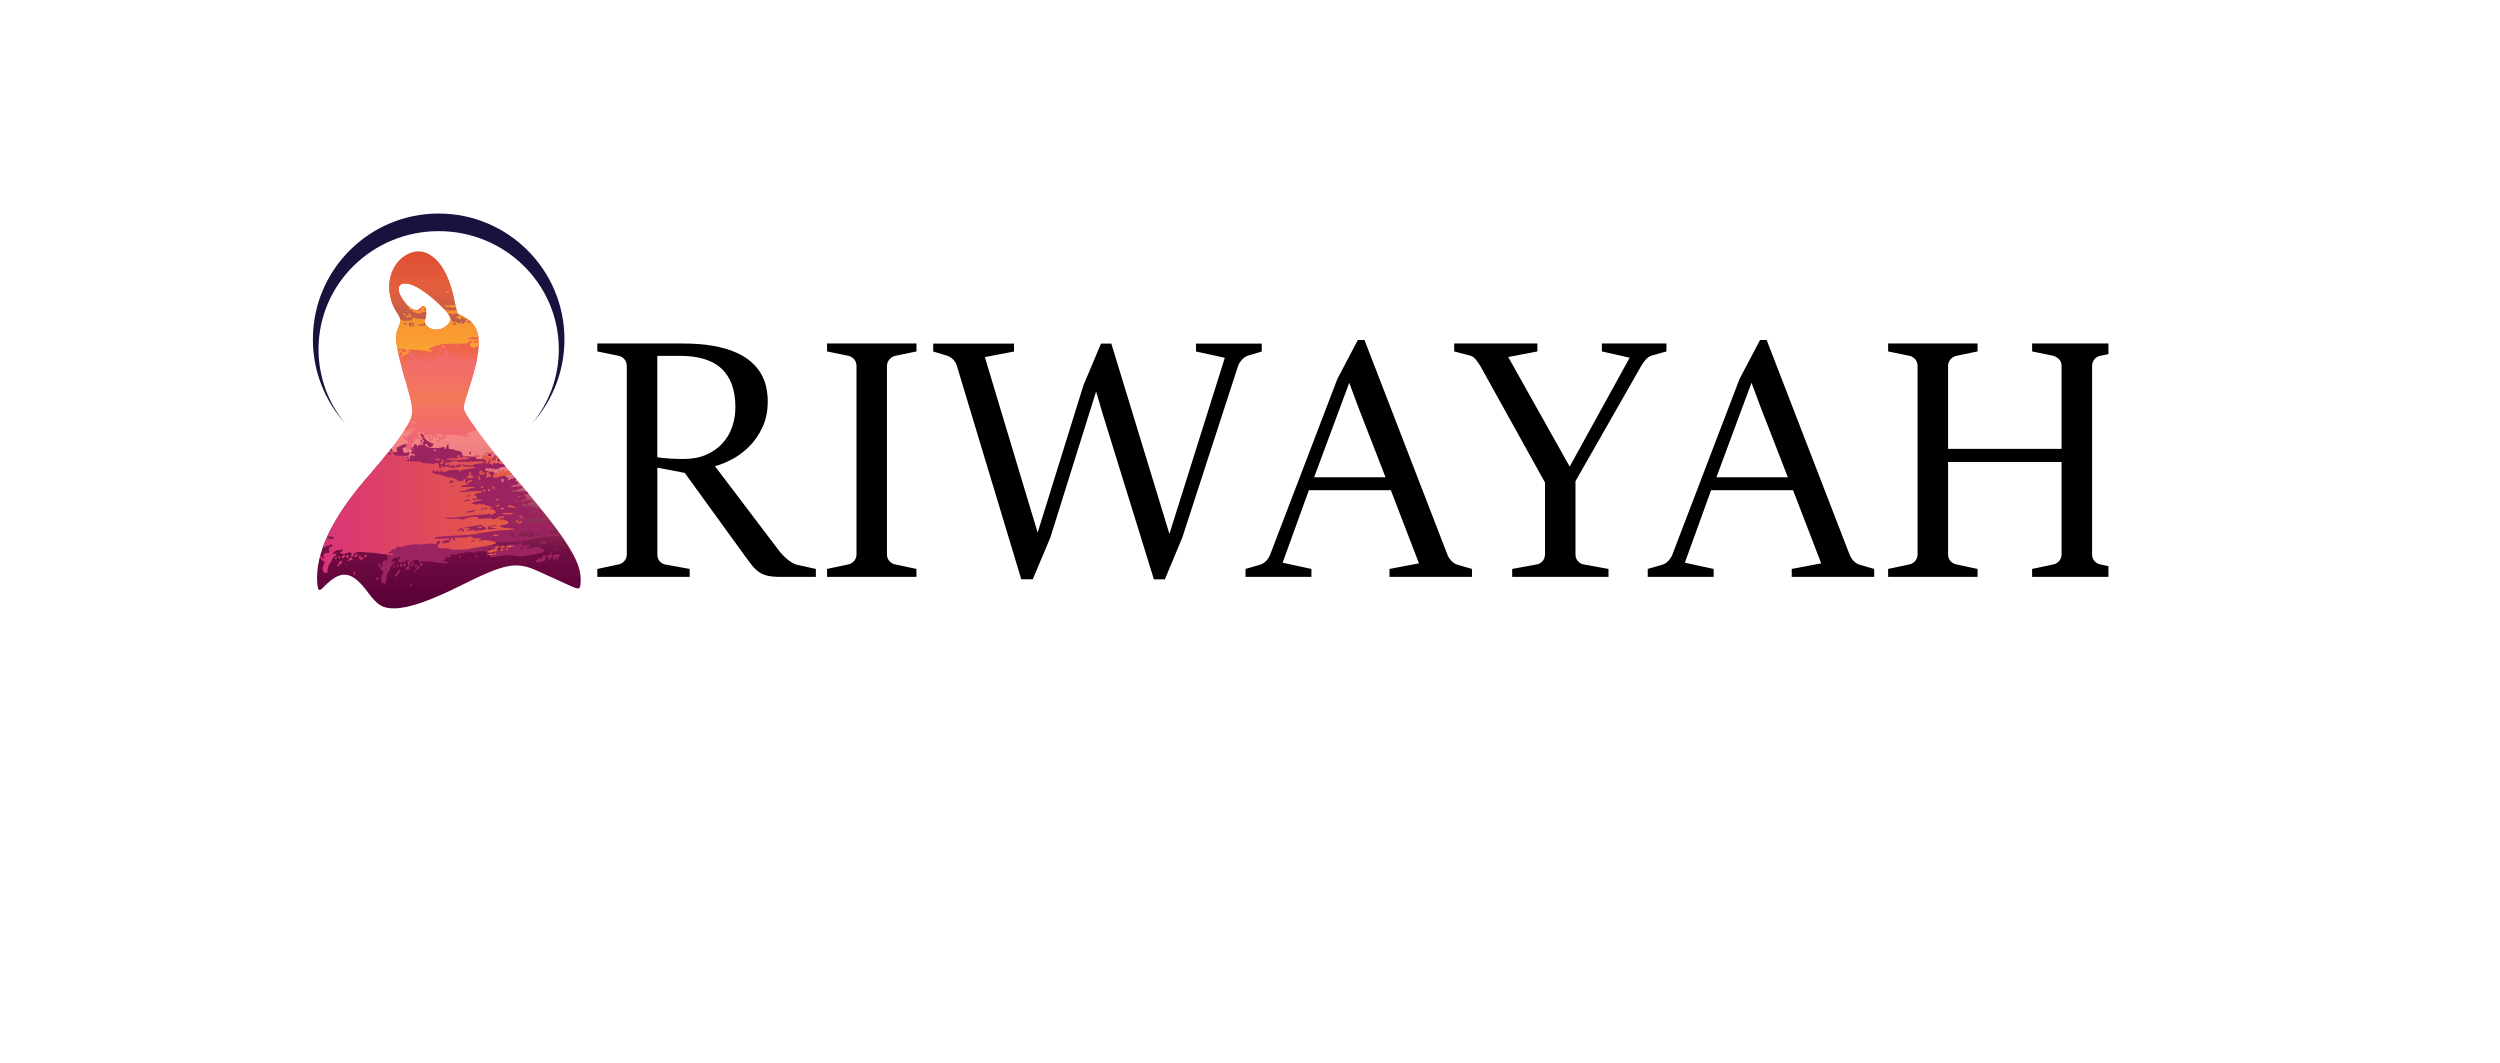 <?xml version="1.0" encoding="utf-8"?>
<svg viewBox="-54.451 -39.496 1234.127 524.522" xmlns="http://www.w3.org/2000/svg">
  <g transform="matrix(1, 0, 0, 1, 102.903, 123.63)">
    <defs>
      <rect id="SVGID_1_" x="0" width="527.14" height="194.07"/>
    </defs>
    <clipPath id="SVGID_00000055675481075639227420000017759356006286889904_">
      <rect x="-134.503" width="1017.981" height="374.776" style="overflow: visible;" y="-172.103"/>
    </clipPath>
    <path style="clip-path: url(#SVGID_00000055675481075639227420000017759356006286889904_);" d="M 774.719 121.653 L 818.865 121.653 L 818.865 117.732 L 808.321 115.473 C 807.143 115.203 806.196 114.623 805.443 113.754 C 804.69 112.885 804.323 111.823 804.323 110.529 L 804.323 64.954 L 860.346 64.954 L 860.346 110.529 C 860.346 111.746 859.979 112.808 859.226 113.716 C 858.472 114.604 857.545 115.203 856.425 115.473 L 845.804 117.732 L 845.804 121.653 L 889.95 121.653 L 889.95 117.732 L 879.329 115.473 C 878.209 115.203 877.282 114.623 876.529 113.754 C 875.775 112.885 875.409 111.823 875.409 110.529 L 875.409 17.564 C 875.409 16.348 875.795 15.247 876.529 14.301 C 877.282 13.354 878.209 12.775 879.329 12.543 L 889.95 10.361 L 889.95 6.441 L 845.804 6.441 L 845.804 10.361 L 856.425 12.543 C 857.545 12.93 858.472 13.548 859.226 14.378 C 859.979 15.208 860.346 16.27 860.346 17.564 L 860.346 58.447 L 804.304 58.447 L 804.304 17.564 C 804.304 16.348 804.69 15.266 805.482 14.339 C 806.254 13.412 807.201 12.814 808.321 12.543 L 818.865 10.361 L 818.865 6.441 L 774.719 6.441 L 774.719 10.361 L 785.34 12.543 C 786.46 12.814 787.387 13.412 788.14 14.301 C 788.893 15.189 789.26 16.29 789.26 17.564 L 789.26 110.529 C 789.26 111.746 788.893 112.808 788.14 113.716 C 787.387 114.623 786.46 115.203 785.34 115.473 L 774.719 117.732 L 774.719 121.653 Z M 689.942 72.505 L 707.245 25.926 L 707.322 25.926 L 711.513 37.204 L 725.224 72.486 L 689.942 72.486 L 689.942 72.505 Z M 656.07 121.653 L 688.59 121.653 L 688.59 117.732 L 674.377 114.643 L 687.335 78.859 L 727.792 78.859 L 741.677 114.971 L 727.136 117.732 L 727.136 121.653 L 767.844 121.653 L 767.844 117.732 L 760.66 115.647 C 759.54 115.319 758.555 114.681 757.686 113.774 C 756.817 112.847 756.161 111.843 755.716 110.722 L 714.757 4.703 L 711.493 4.703 L 701.374 23.937 L 668.178 110.722 C 667.734 111.843 667.077 112.847 666.208 113.774 C 665.339 114.701 664.354 115.319 663.234 115.647 L 656.05 117.732 L 656.05 121.653 L 656.07 121.653 Z M 589.098 121.653 L 636.681 121.653 L 636.681 117.732 L 624.302 115.473 C 623.182 115.261 622.255 114.701 621.502 113.793 C 620.749 112.905 620.382 111.823 620.382 110.529 L 620.382 74.417 L 652.903 17.39 C 653.521 16.328 654.254 15.324 655.123 14.339 C 655.992 13.354 656.977 12.717 658.097 12.37 L 665.281 10.361 L 665.281 6.441 L 633.417 6.441 L 633.417 10.361 L 647.128 13.451 L 617.524 67.214 L 611.847 57.095 L 587.186 13.123 L 601.573 10.361 L 601.573 6.441 L 560.517 6.441 L 560.517 10.361 L 568.203 12.37 C 569.323 12.64 570.288 13.296 571.138 14.301 C 571.969 15.305 572.702 16.328 573.32 17.39 L 605.339 75.074 L 605.339 110.529 C 605.339 111.746 604.972 112.827 604.219 113.754 C 603.465 114.681 602.538 115.241 601.418 115.473 L 589.136 117.732 L 589.136 121.653 L 589.098 121.653 Z M 491.363 72.505 L 508.666 25.926 L 508.743 25.926 L 512.914 37.204 L 526.625 72.486 L 491.363 72.486 L 491.363 72.505 Z M 457.51 121.653 L 490.03 121.653 L 490.03 117.732 L 475.817 114.643 L 488.775 78.859 L 529.232 78.859 L 543.117 114.971 L 528.576 117.732 L 528.576 121.653 L 569.304 121.653 L 569.304 117.732 L 562.12 115.647 C 561 115.319 560.015 114.681 559.146 113.774 C 558.277 112.847 557.62 111.843 557.176 110.722 L 516.217 4.703 L 512.953 4.703 L 502.834 23.937 L 469.637 110.722 C 469.193 111.843 468.537 112.847 467.668 113.774 C 466.799 114.701 465.814 115.319 464.694 115.647 L 457.51 117.732 L 457.51 121.653 L 457.51 121.653 Z M 346.798 122.831 L 352.475 122.831 L 361.165 102.187 L 383.74 30.117 L 387.004 41.24 L 412.263 122.85 L 417.69 122.85 L 426.303 102.206 L 453.802 17.603 C 454.188 16.483 454.845 15.421 455.772 14.417 C 456.699 13.412 457.703 12.736 458.823 12.408 L 465.505 10.4 L 465.505 6.48 L 433.062 6.48 L 433.062 10.4 L 447.275 13.49 L 419.93 100.449 L 414.658 83.146 L 391.252 6.48 L 386.154 6.48 L 377.464 27.123 L 354.889 99.773 L 350.216 84.304 L 328.819 13.161 L 343.206 10.4 L 343.206 6.48 L 303.328 6.48 L 303.328 10.4 L 310.009 12.408 C 311.129 12.736 312.134 13.354 313.061 14.243 C 313.988 15.131 314.606 16.135 314.934 17.255 L 346.798 122.831 Z M 250.897 121.653 L 295.043 121.653 L 295.043 117.732 L 284.499 115.473 C 283.321 115.203 282.375 114.623 281.622 113.754 C 280.869 112.885 280.502 111.823 280.502 110.529 L 280.502 17.564 C 280.502 16.348 280.888 15.266 281.68 14.339 C 282.452 13.412 283.398 12.814 284.518 12.543 L 295.062 10.361 L 295.062 6.441 L 250.917 6.441 L 250.917 10.361 L 261.538 12.543 C 262.658 12.814 263.585 13.412 264.338 14.301 C 265.091 15.189 265.458 16.29 265.458 17.564 L 265.458 110.529 C 265.458 111.746 265.091 112.808 264.338 113.716 C 263.585 114.604 262.658 115.203 261.538 115.473 L 250.917 117.732 L 250.917 121.653 L 250.897 121.653 Z M 167.124 12.543 L 178.325 12.543 C 182.67 12.543 186.552 13.026 189.95 14.011 C 193.349 14.996 196.207 16.502 198.525 18.568 C 200.842 20.635 202.599 23.261 203.835 26.467 C 205.052 29.673 205.67 33.496 205.67 37.957 C 205.67 41.298 205.149 44.504 204.086 47.574 C 203.024 50.645 201.441 53.348 199.316 55.685 C 197.192 58.022 194.547 59.914 191.341 61.324 C 188.135 62.753 184.35 63.448 180.005 63.448 C 179.233 63.448 178.228 63.429 177.031 63.41 C 175.834 63.39 174.598 63.332 173.304 63.236 C 172.029 63.158 170.832 63.062 169.712 62.946 C 168.592 62.83 167.742 62.695 167.124 62.521 L 167.124 12.543 Z M 137.539 121.653 L 183.114 121.653 L 183.114 117.732 L 170.736 115.473 C 169.616 115.145 168.747 114.546 168.109 113.716 C 167.472 112.885 167.144 111.823 167.144 110.529 L 167.144 67.735 L 180.681 70.323 L 210.285 111.205 C 211.618 113.04 212.815 114.623 213.839 115.937 C 214.862 117.25 216.002 118.331 217.218 119.2 C 218.435 120.069 219.883 120.687 221.525 121.073 C 223.166 121.46 225.252 121.653 227.762 121.653 L 245.393 121.653 L 245.393 117.732 L 236.027 115.647 C 235.294 115.473 234.54 115.164 233.729 114.681 C 232.918 114.199 232.127 113.658 231.354 113.001 C 230.582 112.364 229.828 111.669 229.095 110.916 C 228.361 110.162 227.762 109.448 227.26 108.791 L 195.57 66.982 C 198.254 66.306 201.112 65.167 204.183 63.506 C 207.253 61.865 210.073 59.74 212.661 57.114 C 215.248 54.488 217.392 51.34 219.091 47.671 C 220.791 43.982 221.64 39.792 221.64 35.041 C 221.64 32.762 221.409 30.464 220.926 28.147 C 220.443 25.83 219.613 23.628 218.415 21.504 C 217.218 19.38 215.596 17.429 213.568 15.614 C 211.541 13.799 208.972 12.215 205.882 10.844 C 202.793 9.473 199.104 8.411 194.798 7.619 C 190.51 6.846 185.509 6.441 179.831 6.441 L 137.52 6.441 L 137.52 10.361 L 148.141 12.543 C 149.261 12.814 150.188 13.412 150.941 14.301 C 151.695 15.189 152.061 16.29 152.061 17.564 L 152.061 110.529 C 152.061 111.746 151.695 112.808 150.941 113.716 C 150.188 114.604 149.261 115.203 148.141 115.473 L 137.52 117.732 L 137.52 121.653 L 137.539 121.653 Z"/>
    <path style="clip-path:url(#SVGID_00000055675481075639227420000017759356006286889904_);fill:#1B113E;" d="M 121.287 4.377 C 121.287 -29.913 93.487 -57.713 59.197 -57.713 C 24.897 -57.713 -2.903 -29.913 -2.903 4.377 C -2.903 20.367 3.147 34.947 13.077 45.947 C 4.837 35.937 -0.113 23.187 -0.113 9.297 C -0.113 -22.913 26.437 -49.023 59.197 -49.023 C 91.947 -49.023 118.507 -22.913 118.507 9.297 C 118.507 23.187 113.557 35.937 105.317 45.957 C 115.237 34.947 121.287 20.367 121.287 4.377"/>
  </g>
  <g transform="matrix(1, 0, 0, 1, 102.067, 66.753)">
    <defs>
      <path id="SVGID_00000116951393312594719630000013404994689701016488_" d="M42.93,42.47c-5.43-7.13-2.12-11.26,5.84-7.28 c6.03,3.02,16.41,12.47,17.09,15.56c0.55,2.5-3.46,5.79-7,5.75c-3.52-0.04-6.39-2.58-5.57-4.93c1.52-4.35,0.07-8.57-2.06-5.99 c-0.65,0.79-1.44,1.18-2.33,1.18C47.17,46.75,45.07,45.29,42.93,42.47 M45.23,18.95c-9.97,4.53-12.7,19.02-5.55,29.47 c1.81,2.64,1.86,3.9,0.35,7.28c-1.99,4.44-1.06,10.46,4.57,29.36c2.66,8.93,2.97,12.37,1.44,16.01 c-1.77,4.23-11.12,16.88-18.97,25.66C9.18,146.77,0.05,164.32,0,178.76v0.25c0,1.07,0.06,2.12,0.16,3.15 c0.35,3.47,0.87,3.66,3.29,1.18c8.39-8.59,13.68-7.91,21.63,2.79c4.78,6.43,7.22,7.94,12.89,7.94c7.14,0,17.78-3.66,33.61-11.58 c21.08-10.55,26.81-11.63,37.03-7c2.01,0.91,5.6,2.54,7.97,3.61c2.37,1.07,6.06,2.75,8.19,3.73c5.08,2.32,5.36,2.15,5.36-3.39 c0-9.35-8.21-21.69-36.16-54.39c-8.89-10.39-19.38-24.39-21.02-28.03c-0.94-2.07-0.79-2.84,2.17-11.96 C82.55,62.2,81.44,53.91,70.29,49c-1.18-0.52-1.23-0.66-2.79-8.09c-3.02-14.45-9.79-23.06-17.48-23.06 C48.46,17.85,46.85,18.21,45.23,18.95"/>
    </defs>
    <clipPath id="SVGID_00000152222623584483481240000009929409691614239898_">
      <path d="M42.93,42.47c-5.43-7.13-2.12-11.26,5.84-7.28 c6.03,3.02,16.41,12.47,17.09,15.56c0.55,2.5-3.46,5.79-7,5.75c-3.52-0.04-6.39-2.58-5.57-4.93c1.52-4.35,0.07-8.57-2.06-5.99 c-0.65,0.79-1.44,1.18-2.33,1.18C47.17,46.75,45.07,45.29,42.93,42.47 M45.23,18.95c-9.97,4.53-12.7,19.02-5.55,29.47 c1.81,2.64,1.86,3.9,0.35,7.28c-1.99,4.44-1.06,10.46,4.57,29.36c2.66,8.93,2.97,12.37,1.44,16.01 c-1.77,4.23-11.12,16.88-18.97,25.66C9.18,146.77,0.05,164.32,0,178.76v0.25c0,1.07,0.06,2.12,0.16,3.15 c0.35,3.47,0.87,3.66,3.29,1.18c8.39-8.59,13.68-7.91,21.63,2.79c4.78,6.43,7.22,7.94,12.89,7.94c7.14,0,17.78-3.66,33.61-11.58 c21.08-10.55,26.81-11.63,37.03-7c2.01,0.91,5.6,2.54,7.97,3.61c2.37,1.07,6.06,2.75,8.19,3.73c5.08,2.32,5.36,2.15,5.36-3.39 c0-9.35-8.21-21.69-36.16-54.39c-8.89-10.39-19.38-24.39-21.02-28.03c-0.94-2.07-0.79-2.84,2.17-11.96 C82.55,62.2,81.44,53.91,70.29,49c-1.18-0.52-1.23-0.66-2.79-8.09c-3.02-14.45-9.79-23.06-17.48-23.06 C48.46,17.85,46.85,18.21,45.23,18.95" transform="matrix(1, 0, 0, 1, 0, 0)" style="overflow: visible;"/>
    </clipPath>
    <linearGradient id="SVGID_00000062889286725639663650000009137545380460127918_" gradientUnits="userSpaceOnUse" x1="-33.834" y1="394.514" x2="-33.009" y2="394.514" gradientTransform="matrix(0 213.458 213.458 0 -84146.961 7240.058)">
      <stop offset="0" style="stop-color:#DB4F33"/>
      <stop offset="0.138" style="stop-color:#DE5034"/>
      <stop offset="0.245" style="stop-color:#ED6049"/>
      <stop offset="0.332" style="stop-color:#F26D59"/>
      <stop offset="0.431" style="stop-color:#F47D72"/>
      <stop offset="0.527" style="stop-color:#F48584"/>
      <stop offset="0.617" style="stop-color:#E77780"/>
      <stop offset="0.721" style="stop-color:#9D3F5F"/>
      <stop offset="0.856" style="stop-color:#6F0B42"/>
      <stop offset="1" style="stop-color:#570036"/>
    </linearGradient>
    <rect y="17.85" style="clip-path:url(#SVGID_00000152222623584483481240000009929409691614239898_);fill:url(#SVGID_00000062889286725639663650000009137545380460127918_);" width="130.12" height="176.22"/>
  </g>
  <g transform="matrix(1, 0, 0, 1, 102.067, 66.753)">
    <defs>
      <path id="SVGID_00000138572519837266623910000006699909870492596367_" d="M42.93,42.47c-5.43-7.13-2.12-11.26,5.84-7.28 c6.03,3.02,16.41,12.47,17.09,15.56c0.55,2.5-3.46,5.79-7,5.75c-3.52-0.04-6.39-2.58-5.57-4.93c1.52-4.35,0.07-8.57-2.06-5.99 c-0.65,0.79-1.44,1.18-2.33,1.18C47.17,46.75,45.07,45.29,42.93,42.47 M45.23,18.95c-9.97,4.53-12.7,19.02-5.55,29.47 c1.81,2.64,1.86,3.9,0.35,7.28c-1.99,4.44-1.06,10.46,4.57,29.36c2.66,8.93,2.97,12.37,1.44,16.01 c-1.77,4.23-11.12,16.88-18.97,25.66C9.18,146.77,0.05,164.32,0,178.76v0.25c0,1.07,0.06,2.12,0.16,3.15 c0.35,3.47,0.87,3.66,3.29,1.18c8.39-8.59,13.68-7.91,21.63,2.79c4.78,6.43,7.22,7.94,12.89,7.94c7.14,0,17.78-3.66,33.61-11.58 c21.08-10.55,26.81-11.63,37.03-7c2.01,0.91,5.6,2.54,7.97,3.61c2.37,1.07,6.06,2.75,8.19,3.73c5.08,2.32,5.36,2.15,5.36-3.39 c0-9.35-8.21-21.69-36.16-54.39c-8.89-10.39-19.38-24.39-21.02-28.03c-0.94-2.07-0.79-2.84,2.17-11.96 C82.55,62.2,81.44,53.91,70.29,49c-1.18-0.52-1.23-0.66-2.79-8.09c-3.02-14.45-9.79-23.06-17.48-23.06 C48.46,17.85,46.85,18.21,45.23,18.95"/>
    </defs>
    <clipPath id="SVGID_00000159450125519724744570000002266540855027591333_">
      <path d="M42.93,42.47c-5.43-7.13-2.12-11.26,5.84-7.28 c6.03,3.02,16.41,12.47,17.09,15.56c0.55,2.5-3.46,5.79-7,5.75c-3.52-0.04-6.39-2.58-5.57-4.93c1.52-4.35,0.07-8.57-2.06-5.99 c-0.65,0.79-1.44,1.18-2.33,1.18C47.17,46.75,45.07,45.29,42.93,42.47 M45.23,18.95c-9.97,4.53-12.7,19.02-5.55,29.47 c1.81,2.64,1.86,3.9,0.35,7.28c-1.99,4.44-1.06,10.46,4.57,29.36c2.66,8.93,2.97,12.37,1.44,16.01 c-1.77,4.23-11.12,16.88-18.97,25.66C9.18,146.77,0.05,164.32,0,178.76v0.25c0,1.07,0.06,2.12,0.16,3.15 c0.35,3.47,0.87,3.66,3.29,1.18c8.39-8.59,13.68-7.91,21.63,2.79c4.78,6.43,7.22,7.94,12.89,7.94c7.14,0,17.78-3.66,33.61-11.58 c21.08-10.55,26.81-11.63,37.03-7c2.01,0.91,5.6,2.54,7.97,3.61c2.37,1.07,6.06,2.75,8.19,3.73c5.08,2.32,5.36,2.15,5.36-3.39 c0-9.35-8.21-21.69-36.16-54.39c-8.89-10.39-19.38-24.39-21.02-28.03c-0.94-2.07-0.79-2.84,2.17-11.96 C82.55,62.2,81.44,53.91,70.29,49c-1.18-0.52-1.23-0.66-2.79-8.09c-3.02-14.45-9.79-23.06-17.48-23.06 C48.46,17.85,46.85,18.21,45.23,18.95" transform="matrix(1, 0, 0, 1, 0, 0)" style="overflow: visible;"/>
    </clipPath>
    <path style="clip-path:url(#SVGID_00000159450125519724744570000002266540855027591333_);fill:#9B235F;" d="M46.05,182.39 c0,0.42,0.17,0.77,0.38,0.77c0.21,0,0.38-0.35,0.38-0.77c0-0.42-0.17-0.77-0.38-0.77C46.22,181.62,46.05,181.96,46.05,182.39 M29.16,179.28c0,0.47,0.25,0.8,0.6,0.8c0.36,0,0.55-0.26,0.48-0.64C30.05,178.48,29.16,178.35,29.16,179.28 M47.97,175.67 c0,0.32,0.17,0.58,0.38,0.58c0.21,0,0.38-0.26,0.38-0.58c0-0.32-0.17-0.58-0.38-0.58C48.14,175.09,47.97,175.35,47.97,175.67 M39.46,176.24c-0.28,0.63-0.64,1.15-0.8,1.15c-0.16,0-0.29,0.26-0.29,0.58c0,0.32,0.09,0.58,0.21,0.58c0.58,0,2.48-2.48,2.48-3.24 C41.06,174.59,39.89,175.28,39.46,176.24 M49.13,173.91c-0.27,0.5-0.27,0.82-0.01,0.98c0.43,0.27,1.53-0.68,1.53-1.32 C50.66,172.89,49.56,173.13,49.13,173.91 M37.6,173.55c0,0.42,0.17,0.77,0.38,0.77c0.21,0,0.38-0.35,0.38-0.77 c0-0.42-0.17-0.77-0.38-0.77C37.78,172.79,37.6,173.13,37.6,173.55 M48.6,172.6c-0.44,1.14-0.26,1.52,0.41,0.85 c0.47-0.47,0.54-0.77,0.24-1.07C48.96,172.09,48.77,172.15,48.6,172.6 M40.81,172.61c-0.12,0.33-0.13,0.69,0,0.82 c0.39,0.39,1.41-0.21,1.41-0.82C42.21,171.84,41.1,171.84,40.81,172.61 M39.14,172.69c0,0.37,0.17,0.93,0.38,1.25 c0.28,0.44,0.37,0.27,0.38-0.67c0-0.69-0.17-1.25-0.38-1.25C39.31,172.02,39.14,172.32,39.14,172.69 M42.85,171.89 c-0.48,0.48-0.26,1.66,0.32,1.66c0.36,0,0.58-0.36,0.58-0.96C43.75,171.66,43.37,171.37,42.85,171.89 M46.89,171.71 c-0.48,0.48-0.64,1.84-0.22,1.84c0.37,0,1.26-1.28,1.28-1.82C47.97,171.12,47.49,171.11,46.89,171.71 M111.32,168.56 c0,0.59-0.26,0.77-1.09,0.77c-1.2,0-2.73,1.34-2.14,1.88c0.64,0.59,4.77-0.42,4.77-1.16c0-0.36-0.22-0.74-0.48-0.85 c-0.29-0.12-0.21-0.21,0.19-0.22c1.08-0.05,0.81-1.18-0.29-1.18C111.58,167.79,111.32,168,111.32,168.56 M78.3,168.56 c0,0.42,0.17,0.77,0.38,0.77s0.38-0.35,0.38-0.77c0-0.42-0.17-0.77-0.38-0.77S78.3,168.14,78.3,168.56 M70.24,168.56 c0,0.42,0.17,0.77,0.38,0.77c0.21,0,0.38-0.35,0.38-0.77c0-0.42-0.17-0.77-0.38-0.77C70.41,167.79,70.24,168.14,70.24,168.56 M116.81,168.18c0.11,0.42,0.04,0.77-0.15,0.77c-0.19,0-0.35,0.26-0.35,0.58c0,0.32,0.26,0.58,0.58,0.58 c0.32,0,0.58-0.26,0.58-0.58c0-0.32,0.17-0.58,0.38-0.58c0.21,0,0.38,0.26,0.38,0.58c0,0.32,0.17,0.58,0.38,0.58 c0.21,0,0.38-0.36,0.38-0.8c0-0.48,0.31-0.88,0.77-1c1.45-0.38,0.77-0.88-1.2-0.88C116.8,167.41,116.63,167.48,116.81,168.18 M113.87,167.72c-0.1,0.17-0.04,0.54,0.13,0.83c0.18,0.29,0.23,0.75,0.13,1.04c-0.11,0.3,0.06,0.51,0.42,0.51 c0.34,0,0.62-0.26,0.62-0.58c0-0.32,0.26-0.58,0.58-0.58c0.32,0,0.58-0.34,0.58-0.77C116.32,167.39,114.3,167.01,113.87,167.72 M83.68,167.6c0,0.32,0.17,0.58,0.38,0.58c0.21,0,0.38-0.26,0.38-0.58c0-0.32-0.17-0.58-0.38-0.58 C83.85,167.03,83.68,167.29,83.68,167.6 M115.16,166.45c0,0.32,0.17,0.58,0.38,0.58c0.21,0,0.38-0.26,0.38-0.58 c0-0.32-0.17-0.58-0.38-0.58C115.34,165.87,115.16,166.13,115.16,166.45 M117.47,164.7c0,0.44,0.17,0.79,0.38,0.79 c0.21,0,0.38-0.25,0.38-0.55c0-0.3-0.17-0.66-0.38-0.79C117.64,164.02,117.47,164.27,117.47,164.7 M102.11,164.34 c0,0.21-0.48,0.37-1.06,0.35l-1.06-0.04l0.96-0.31c0.53-0.17,1-0.32,1.06-0.35C102.07,163.97,102.11,164.13,102.11,164.34 M90.49,164.42c-0.14,0.69-2.68,1.52-3.16,1.03c-0.26-0.27-0.15-0.57,0.36-0.95C88.6,163.83,90.63,163.77,90.49,164.42 M109.41,161.84c0,0.32,0.17,0.58,0.38,0.58c0.21,0,0.38-0.26,0.38-0.58c0-0.32-0.17-0.58-0.38-0.58 C109.58,161.27,109.41,161.53,109.41,161.84 M36.97,162.13c0.13,0.5-0.05,0.67-0.72,0.67c-1.29,0-2.11-0.39-2.11-1 C34.15,160.98,36.75,161.28,36.97,162.13 M110.63,161.56c0.09,0.46,0.49,0.67,1.27,0.67s1.18-0.21,1.27-0.67 c0.1-0.54-0.14-0.67-1.27-0.67C110.77,160.88,110.53,161.01,110.63,161.56 M115.16,161.07c0,0.32,0.17,0.58,0.38,0.58 c0.21,0,0.38-0.26,0.38-0.58s-0.17-0.58-0.38-0.58C115.34,160.5,115.16,160.76,115.16,161.07 M31.46,160.88 c0,0.21,0.48,0.4,1.06,0.41c0.58,0.02,0.83,0.12,0.56,0.23c-0.68,0.27-2.38-0.19-2.38-0.65c0-0.21,0.17-0.38,0.38-0.38 C31.29,160.5,31.46,160.67,31.46,160.88 M97.21,157.3c-0.26,0.11-0.48,0.42-0.48,0.71c0,0.28,0.22,0.6,0.48,0.71 c0.26,0.11,0.08,0.21-0.41,0.22c-0.5,0.02-0.78-0.14-0.65-0.35c0.13-0.21-0.03-0.38-0.36-0.38c-0.62,0-0.79-0.45-0.34-0.9 c0.14-0.14,0.7-0.24,1.25-0.23C97.25,157.09,97.48,157.19,97.21,157.3 M111.26,157.47l1.8,0.04l-1.54,0.32 c-2.66,0.55-3.66,0.46-3.38-0.31c0.35-0.95,1.05-1.33,1.2-0.66C109.42,157.25,110.01,157.44,111.26,157.47 M103.65,156.88 c0,0.4,0.28,0.56,0.83,0.48c1.23-0.18,1.36-1.08,0.16-1.08C103.99,156.28,103.65,156.49,103.65,156.88 M113.21,156.11 c0.09,0.09-0.64,0.16-1.63,0.16c-0.99,0-1.79-0.15-1.79-0.33C109.79,155.63,112.88,155.78,113.21,156.11 M105.97,156.29 c0.36,0.41,0.83,0.75,1.05,0.75c0.38,0,0.43,0.96,0.06,1.28c-0.44,0.38-3.47,0.63-3.25,0.27c0.13-0.22,0.07-0.39-0.13-0.39 c-0.21,0-0.48,0.22-0.6,0.48c-0.17,0.36-0.28,0.37-0.44,0.03c-0.15-0.31-0.92-0.38-2.4-0.24c-1.93,0.19-2.77-0.17-0.99-0.43 c0.38-0.06,0.76-0.33,0.86-0.61c0.11-0.34-0.04-0.43-0.46-0.27c-0.35,0.13-0.63,0.09-0.63-0.09c0-0.18,0.83-0.45,1.84-0.59 c1.01-0.14,2.04-0.38,2.29-0.53C104.05,155.4,105.33,155.56,105.97,156.29 M93.1,151.52c0.36-0.14,0.5-0.07,0.35,0.17 c-0.15,0.24-1.32,0.33-3,0.23c-3.48-0.22-3.64-0.32-1.02-0.6c1.16-0.13,2.33-0.08,2.59,0.11C92.29,151.6,92.77,151.65,93.1,151.52 M112.86,149.34c0,0.43,0.17,0.79,0.38,0.79c0.21,0,0.38-0.25,0.38-0.55s-0.17-0.66-0.38-0.79 C113.03,148.66,112.86,148.91,112.86,149.34 M100.77,148.21c-0.42,0.18-1.2,0.33-1.73,0.33c-0.88,0-0.89-0.03-0.19-0.33 c0.42-0.18,1.2-0.33,1.73-0.33C101.45,147.88,101.47,147.91,100.77,148.21 M109.79,147.05c0,0.5-0.19,0.68-0.56,0.54 c-0.44-0.17-0.46-0.33-0.1-0.74C109.75,146.15,109.79,146.16,109.79,147.05 M30.18,146.37c0.14-0.35,0.42-0.24,0.97,0.38l0.77,0.88 l-0.84,0.13c-0.8,0.12-1.89-0.83-1.91-1.66c0-0.21,0.18-0.12,0.4,0.19C29.89,146.74,30.03,146.76,30.18,146.37 M28.77,146.29 c0,0.21-0.16,0.38-0.35,0.38c-0.19,0-0.67,0.11-1.06,0.24c-0.62,0.21-0.61,0.17,0.06-0.37C28.32,145.83,28.77,145.75,28.77,146.29 M107.92,146.37c0.39,0.28,0.32,0.33-0.28,0.2c-0.45-0.1-1.09-0.02-1.44,0.18c-0.41,0.23-0.63,0.21-0.63-0.05 c0-0.22,0.26-0.4,0.58-0.4c0.32,0,0.58-0.3,0.58-0.67c0-0.53,0.08-0.56,0.34-0.15C107.24,145.76,107.63,146.17,107.92,146.37 M22.14,145.3c-0.4,0.3-0.58,0.77-0.44,1.13c0.33,0.85,1.7,0.11,1.7-0.92C23.4,144.63,23.08,144.58,22.14,145.3 M98.87,141.18 c-0.05,0.36-0.28,0.71-0.51,0.79c-0.25,0.08-0.33-0.18-0.21-0.65C98.4,140.37,99.01,140.26,98.87,141.18 M32.43,142.49 c0.84,0.13,1.14,0.26,0.66,0.29c-0.92,0.06-1.1,0.43-0.5,1.03c0.23,0.23-0.19,0.37-1.15,0.39c-0.83,0.01-1.52-0.12-1.52-0.29 c0-0.17-0.26-0.31-0.58-0.31c-0.32,0-0.58-0.17-0.58-0.38c0-0.21,0.43-0.38,0.96-0.38c0.97,0,1.28-0.52,0.58-0.96 c-0.21-0.13-0.38-0.53-0.38-0.89c0-0.45,0.15-0.35,0.49,0.31C30.77,142,31.32,142.32,32.43,142.49 M30.31,139.76 c-0.74,0.48-1.15,0.48-1.15,0c0-0.21,0.39-0.38,0.86-0.38C30.72,139.39,30.77,139.46,30.31,139.76 M100.38,139 c-0.13,0.21-0.7,0.37-1.27,0.36c-0.92-0.02-0.95-0.06-0.27-0.36C99.91,138.54,100.67,138.54,100.38,139 M22.15,137.88 c-0.66,0.39-0.98,2.66-0.37,2.66c0.8,0,2.04-1.3,1.93-2.02C23.56,137.55,23.06,137.35,22.15,137.88 M24.55,137.46 c0,0.42,0.17,0.77,0.38,0.77c0.21,0,0.38-0.35,0.38-0.77c0-0.42-0.17-0.77-0.38-0.77C24.72,136.69,24.55,137.04,24.55,137.46 M24.55,135.73c0,0.32,0.17,0.58,0.38,0.58c0.21,0,0.38-0.26,0.38-0.58c0-0.32-0.17-0.58-0.38-0.58 C24.72,135.16,24.55,135.42,24.55,135.73 M92.26,131.13c-0.44,1.14-1.71,0.6-1.4-0.6c0.15-0.58,0.34-0.66,0.9-0.36 C92.18,130.4,92.39,130.8,92.26,131.13 M28.45,129.99c0.07,0.38,0.36,0.76,0.65,0.86c0.33,0.11,0.47-0.08,0.38-0.51 c-0.07-0.38-0.36-0.76-0.65-0.86C28.5,129.37,28.36,129.56,28.45,129.99 M27.13,127.91c-0.37,0.21-0.58,0.54-0.45,0.74 c0.13,0.2,0.49,0.1,0.82-0.23C28.24,127.68,28.04,127.41,27.13,127.91 M32.61,127.09c0,0.21-0.45,0.38-1,0.38 c-0.82,0-0.97,0.14-0.8,0.77c0.11,0.42,0.04,0.77-0.15,0.77c-0.19,0-0.35-0.26-0.35-0.58c0-0.32-0.21-0.58-0.46-0.58 c-0.25,0-0.12-0.25,0.29-0.56C30.99,126.65,32.61,126.52,32.61,127.09 M42.08,119.67c0.04,0.73-0.04,0.87-0.28,0.48 c-0.42-0.66-0.45-1.5-0.07-1.5C41.89,118.65,42.04,119.1,42.08,119.67 M87.24,119.02c0.13,0.5,0.01,0.77-0.34,0.77 c-0.53,0-0.75,0.82-0.33,1.24c0.12,0.12,0.55,0.13,0.96,0.02c0.94-0.25,1.04-2.21,0.12-2.57 C87.19,118.31,87.09,118.43,87.24,119.02 M84.45,118.07c-0.38,0.46-0.36,0.62,0.15,0.81c0.91,0.35,1.79-0.1,1.53-0.79 C85.84,117.34,85.06,117.33,84.45,118.07 M75.23,117.52c0,0.43,0.17,0.68,0.38,0.55c0.21-0.13,0.38-0.49,0.38-0.79 s-0.17-0.55-0.38-0.55C75.4,116.73,75.23,117.08,75.23,117.52 M48.74,108.76c0,0.26,0.15,0.71,0.34,1 c0.42,0.67,0.98-0.11,0.66-0.92C49.48,108.15,48.74,108.1,48.74,108.76 M51.04,108.08c0,0.31,0.35,1.18,0.77,1.93 c0.87,1.55,0.99,2.1,0.31,1.42c-0.72-0.72-1.14-0.55-1.01,0.4c0.08,0.55,0.37,0.84,0.79,0.81c0.37-0.03,0.67,0.1,0.67,0.29 c0,0.35-0.8,0.51-2.02,0.41c-0.45-0.04-0.69,0.23-0.71,0.8c-0.04,0.81-0.05,0.81-0.3-0.1c-0.29-1.05-1.58-1.57-1.58-0.64 c0,0.32-0.22,0.65-0.48,0.73c-0.37,0.13-0.36,0.31,0.05,0.81c0.47,0.56,0.45,0.62-0.1,0.41c-0.35-0.13-0.63-0.4-0.63-0.58 c0-0.19-0.17-0.34-0.38-0.34c-0.58,0-0.46,0.75,0.24,1.45c0.41,0.41,0.48,0.68,0.19,0.77c-0.75,0.25-0.51,1.34,0.25,1.14 c0.37-0.1,0.91,0.06,1.18,0.36c0.42,0.45,0.36,0.53-0.39,0.46c-2-0.18-2.34-0.01-2.08,1c0.14,0.55,0.08,0.96-0.15,0.96 c-0.21,0-0.39-0.35-0.39-0.77c0-0.75-0.96-1.09-1.22-0.44c-0.07,0.18-0.47,0.21-0.9,0.05c-0.61-0.22-0.42-0.34,0.86-0.56 c1.41-0.24,1.63-0.41,1.63-1.25c0-0.78-0.13-0.91-0.67-0.68c-1.62,0.7-2.6,0.43-2.47-0.69c0.09-0.8-0.05-1.07-0.58-1.1 c-0.38-0.02,0.03-0.21,0.93-0.41c2.28-0.51,2.46-2.04,0.19-1.63c-0.79,0.15-1.5,0.41-1.57,0.59c-0.07,0.18-0.37,0.33-0.67,0.33 s-0.54,0.17-0.54,0.37c0,0.2-0.27,0.27-0.6,0.14c-0.51-0.19-0.56-0.01-0.34,1.17c0.25,1.32,0.21,1.39-0.64,1.23 c-0.5-0.09-1.04-0.18-1.2-0.2c-0.16-0.02-0.29-0.27-0.29-0.56c0-1.07-1.12-1.58-1.71-0.78c-0.47,0.64-0.45,0.76,0.2,1 c1.06,0.39,0.91,0.81-0.21,0.59c-1.4-0.27-3.78,2.81-3.07,3.96c0.12,0.19-0.19,0.35-0.68,0.35c-1.27,0-4.37,3.3-4.45,4.74 c-0.05,0.81,0.08,1.04,0.49,0.89c0.37-0.14,0.63,0.15,0.8,0.92c0.28,1.29,1.04,1.81,2.61,1.8c0.6,0,1.29,0.2,1.54,0.45 c0.35,0.35,0.32,0.43-0.12,0.34c-0.34-0.08-0.62,0.22-0.7,0.74c-0.1,0.66,0.06,0.86,0.66,0.86c0.44,0,0.8-0.17,0.8-0.38 c0-0.21,0.25-0.38,0.54-0.38c0.3,0,0.63-0.22,0.74-0.48c0.11-0.26,0.21-0.01,0.22,0.56c0.02,0.78-0.12,0.99-0.55,0.82 c-0.71-0.27-0.78,0.75-0.09,1.32c0.26,0.22,1,0.48,1.63,0.57c0.63,0.1,0.29,0.11-0.77,0.04c-2.92-0.21-4.8,0.2-4.8,1.03 c0,0.38-0.19,0.81-0.42,0.95c-0.23,0.14-0.31,0.67-0.19,1.16c0.18,0.7,0.1,0.86-0.35,0.69c-0.4-0.15-0.58,0.02-0.58,0.55 c0,0.42-0.23,0.86-0.52,0.97c-0.37,0.14-0.47-0.06-0.34-0.73c0.22-1.17-0.44-1.2-1.58-0.06c-0.48,0.48-1.59,1.34-2.48,1.93 c-1.47,0.97-2.16,2.2-1.23,2.2c0.21,0,0.38,0.37,0.38,0.81c0,0.61,0.18,0.77,0.74,0.62c0.52-0.14,0.68-0.03,0.53,0.34 c-0.12,0.31,0.04,0.53,0.36,0.53c0.32,0,0.67-0.48,0.79-1.09c0.13-0.64,0.47-1.09,0.82-1.09c0.73,0,0.74,0.23,0.01,1.19 c-0.31,0.41-0.56,1.06-0.56,1.44c0,0.43-0.28,0.69-0.73,0.69c-0.95,0-1.35,1.1-0.68,1.88c0.66,0.77,1.07,2.34,0.6,2.34 c-0.19,0-0.35-0.31-0.35-0.69c0-0.83-0.71-1.61-1.46-1.61c-0.37,0-0.45,0.22-0.26,0.67c0.16,0.37,0.27,0.99,0.25,1.38 c-0.04,0.98,1.28,2.33,1.91,1.95c0.31-0.18,0.27-0.01-0.1,0.44c-0.34,0.41-0.72,1.05-0.86,1.43c-0.14,0.38-0.43,0.58-0.65,0.45 c-0.48-0.29-2.29,0.81-2.29,1.39c0,0.6,1.02,1.5,1.7,1.5c0.75,0,0.77,0.41,0.04,1.37c-0.96,1.27-0.76,2.21,0.4,1.92 c0.87-0.22,0.96-0.15,0.74,0.53c-0.14,0.43-0.11,1,0.05,1.26c0.19,0.3,0.45-0.15,0.71-1.21c0.32-1.3,0.6-1.71,1.23-1.75 c0.58-0.04,0.76,0.11,0.63,0.54c-0.25,0.8-0.89,2.36-1.32,3.19c-0.5,0.99-0.41,1.45,0.28,1.45c0.39,0,0.54-0.21,0.4-0.58 c-0.14-0.38,0.01-0.58,0.46-0.58c0.37,0,0.89-0.21,1.14-0.46c0.36-0.36,0.46-0.24,0.46,0.53c0,0.54,0.26,1.2,0.58,1.47 c0.32,0.26,0.58,0.79,0.58,1.16c0,0.82,3.89,1.57,4.14,0.8c0.08-0.24,0.54-0.43,1.03-0.43c0.49,0,0.99-0.26,1.11-0.58 c0.32-0.84,1.01-0.71,1.01,0.19c0,0.5-0.26,0.77-0.73,0.77c-0.86,0-1.32,1.41-0.98,2.98c0.18,0.82,0.14,0.93-0.18,0.48 c-0.37-0.51-0.46-0.51-0.79,0c-0.33,0.5-0.38,0.5-0.38,0.01c0-0.37-0.22-0.26-0.62,0.31c-0.35,0.5-0.55,1.35-0.46,1.97 c0.2,1.35-0.74,1.16-1.08-0.22c-0.13-0.5-0.38-0.92-0.57-0.92c-0.55,0-0.39,1.43,0.23,2.06c0.32,0.32,0.58,0.75,0.58,0.97 c0,0.21,0.34,0.63,0.76,0.92c0.75,0.52,0.75,0.54,0.02,1.91c-0.74,1.38-0.71,4.38,0.04,3.91c0.18-0.11,0.34-0.02,0.34,0.2 c0,0.51,1.03,0.54,1.33,0.04c0.18-0.29,0.36-1.63,0.57-4.28c0.01-0.13,0.36-0.63,0.79-1.11c0.42-0.49,0.77-1.27,0.77-1.75 s0.26-0.96,0.58-1.08c0.32-0.12,0.58-0.49,0.58-0.81s0.26-0.59,0.58-0.59c0.32,0,0.58-0.28,0.58-0.62c0-0.47-0.23-0.56-0.98-0.37 c-0.89,0.22-0.94,0.17-0.57-0.53c0.55-1.02,1.79-1.65,2.69-1.37c0.47,0.15,0.87-0.01,1.13-0.46c0.35-0.6,0.4-0.56,0.41,0.35 c0.01,0.77-0.14,0.99-0.56,0.82c-0.4-0.15-0.58,0.03-0.58,0.58c0,0.91,1.71,1.56,2.38,0.89c0.22-0.22,0.64-0.31,0.93-0.2 c0.29,0.11,0.63-0.08,0.76-0.41c0.26-0.69,1.13-0.82,1.5-0.24c0.14,0.22-0.02,0.28-0.38,0.14c-0.61-0.23-0.61-0.16-0.05,2.16 c0.03,0.11-0.36,0.6-0.86,1.09c-1.02,1.02-0.69,1.69,0.66,1.33c0.69-0.18,0.85-0.44,0.72-1.15c-0.1-0.5-0.03-1.01,0.16-1.12 c0.18-0.11,0.33-0.56,0.33-0.99c0-0.46,0.32-0.86,0.77-0.98c0.42-0.11,0.77-0.35,0.77-0.54c0-0.56,1.93-0.38,2.55,0.24 c0.32,0.32,0.44,0.58,0.28,0.58c-0.16,0-0.09,0.21,0.17,0.46c0.25,0.25,0.46,0.77,0.46,1.14c0,0.45,0.2,0.6,0.58,0.46 c0.32-0.12,0.58-0.57,0.58-0.99c0-0.52-0.18-0.7-0.58-0.55c-0.35,0.13-0.58,0-0.58-0.34c0-0.76,2.67-0.71,8.64,0.15 c2.67,0.39,4.67,0.52,4.75,0.31c0.21-0.51-0.74-1.01-2.06-1.08l-1.15-0.06l1.06-0.16c0.73-0.11,1.06-0.39,1.06-0.9 c0-0.6,0.27-0.74,1.39-0.74c1.22,0,1.36-0.1,1.18-0.81c-0.2-0.76-0.1-0.79,1.49-0.55c0.99,0.15,1.7,0.1,1.7-0.11 c0-0.2,1.17-0.49,2.59-0.64c1.43-0.15,2.72-0.47,2.87-0.72c0.2-0.33,0.47-0.32,1.05,0.04c0.92,0.57,3.09,0.64,3.09,0.1 c0-0.58,5.27-0.49,5.51,0.1c0.11,0.26,0.21,0,0.22-0.58c0.03-1.04,1.95-1.7,1.95-0.67c0,0.21-0.17,0.38-0.38,0.38 c-0.21,0-0.38,0.26-0.38,0.58c0,0.32-0.17,0.58-0.38,0.58c-0.21,0-0.38,0.26-0.38,0.58c0,0.32,0.17,0.58,0.37,0.58 c0.2,0,0.27,0.26,0.15,0.58c-0.27,0.71-0.48,0.71,4.87-0.04c3.73-0.52,4.91-0.54,7.75-0.14c2.51,0.36,3.76,0.37,4.99,0.05 c0.91-0.23,2.68-0.52,3.95-0.63c1.27-0.11,2.36-0.38,2.43-0.59c0.07-0.21,0.28-0.29,0.46-0.18c0.69,0.42,2.29-0.28,2.29-1.01 c0-0.4-0.16-0.73-0.36-0.73c-0.2,0-0.59-0.23-0.88-0.52c-0.67-0.67-4.91-1.06-4.91-0.45c0,0.25-0.63,0.43-1.5,0.42 c-0.82-0.01-1.42-0.15-1.32-0.31c0.1-0.16,0.6-0.29,1.11-0.29c0.6,0,0.94-0.22,0.94-0.61c0-0.51-0.35-0.58-2.11-0.4 c-1.91,0.19-2.11,0.14-2.11-0.54c0-0.96-0.56-0.95-1.54,0.02c-0.42,0.42-0.77,0.6-0.77,0.38c0-0.44-1.42-0.49-3.98-0.14 c-1.73,0.24-2.34,0.72-1.24,0.98c0.46,0.1,0.46,0.2,0.01,0.61c-0.44,0.4-0.57,0.32-0.77-0.48c-0.16-0.63-0.51-0.97-1.01-0.97 c-0.56,0-0.71,0.18-0.53,0.67c0.22,0.63,0.2,0.63-0.29-0.01c-0.46-0.59-0.97-0.65-3.94-0.45l-3.41,0.23l0.93-0.75 c0.82-0.66,1.78-0.78,8.26-1.01c7.07-0.25,11.1-0.69,12.7-1.38c1.33-0.57,8.55-1.53,11.53-1.53c1.58,0,2.86-0.15,2.86-0.34 c0-0.86-1.24-1.29-3.27-1.12c-1.16,0.1-2.11,0.02-2.11-0.17c0-0.67,1.11-1.44,2.08-1.44c0.55,0,0.99-0.22,0.99-0.49 c0-0.73-1.12-2.2-1.68-2.2c-0.26,0-0.82-0.26-1.23-0.58c-0.52-0.4-0.57-0.55-0.17-0.48c0.32,0.06,0.58-0.16,0.58-0.47 c0-0.69-0.94-0.91-1.72-0.4c-0.46,0.29-0.48,0.46-0.1,0.84c0.26,0.26,0.47,0.66,0.47,0.88c-0.01,0.22-0.19,0.1-0.41-0.28 c-0.22-0.37-0.56-0.58-0.76-0.45c-0.2,0.12-0.27,0.39-0.15,0.58c0.12,0.2,0.05,0.36-0.16,0.36c-0.21,0-0.49-0.17-0.61-0.37 c-0.12-0.2-0.48-0.27-0.79-0.15c-0.33,0.13-0.56-0.01-0.56-0.32c0-0.7-2.16-0.87-2.57-0.2c-0.54,0.88-4.04,0.38-3.75-0.54 c0.27-0.86,0.21-0.87-3.39-0.28c-1.52,0.25-2.9,0.68-3.07,0.96c-0.44,0.73-1.8,0.65-1.8-0.11c0-0.43-0.23-0.56-0.77-0.42 c-0.42,0.11-0.77,0.08-0.77-0.07c0-0.34,8.21-1.32,11.52-1.37c1.74-0.03,2.47-0.18,2.4-0.5c-0.05-0.26,0.16-0.47,0.48-0.47 c0.32,0,0.58,0.26,0.58,0.58c0,0.36,0.36,0.58,0.96,0.58c0.6,0,0.96-0.22,0.96-0.58c0-0.32,0.26-0.58,0.58-0.58 c0.32,0,0.58-0.26,0.58-0.58c0-0.32-0.17-0.58-0.38-0.58c-0.21,0-0.38-0.25-0.38-0.56c0-0.31-0.23-0.69-0.51-0.86 c-0.28-0.17-0.62-0.61-0.76-0.98c-0.14-0.39-0.64-0.67-1.19-0.67c-0.52,0-1-0.18-1.08-0.41c-0.07-0.22-0.78-0.44-1.57-0.48 c-0.79-0.04-1.43-0.25-1.44-0.46c0-0.21-0.16-0.15-0.34,0.15c-0.25,0.4-0.79,0.46-2.14,0.26c-1.65-0.25-1.74-0.32-1.1-0.81 c0.85-0.65,2.09-0.73,1.95-0.13c-0.05,0.24,0.12,0.51,0.38,0.61c0.29,0.1,0.48-0.15,0.48-0.62c0-0.6,0.24-0.8,0.96-0.8 c0.58,0,0.96-0.22,0.96-0.55c0-0.69-1.42-1.17-2.03-0.69c-0.25,0.2-1.41,0.47-2.57,0.59c-1.5,0.16-1.8,0.13-1.03-0.11 c0.59-0.19,1.33-0.54,1.63-0.8c0.39-0.33,0.55-0.33,0.55-0.03c0,0.24,0.17,0.43,0.38,0.43c0.61,0,0.44-1.92-0.19-2.16 c-0.83-0.32-0.31-0.91,0.8-0.91c0.84,0,0.9-0.09,0.53-0.78c-0.39-0.73-0.68-0.77-4.26-0.57c-2.72,0.15-3.77,0.09-3.59-0.21 c0.14-0.23,0.67-0.31,1.18-0.19c0.51,0.13,0.92,0.09,0.92-0.08c0-0.17,0.81-0.53,1.79-0.79c2.76-0.74,1.57-1.78-1.39-1.22 c-2.07,0.39-4.39,0.49-3,0.12c0.37-0.1,0.67-0.34,0.67-0.53c0-0.2,0.58-0.36,1.3-0.36c1.06,0,1.33-0.17,1.47-0.91 c0.14-0.75,0.04-0.87-0.59-0.71c-0.62,0.16-0.73,0.05-0.56-0.59c0.11-0.43,0.06-1.02-0.13-1.31c-0.24-0.38-0.33-0.39-0.34-0.04 c0,0.26-0.43,0.48-0.94,0.48s-1.04,0.17-1.17,0.38c-0.13,0.21-0.62,0.37-1.08,0.35c-0.46-0.02-0.62-0.12-0.36-0.22 c0.77-0.31,0.55-1.28-0.29-1.28c-0.43,0-0.77-0.26-0.77-0.58c0-0.44-0.47-0.58-1.92-0.58c-1.15,0-1.92-0.17-1.92-0.43 c0-0.23-0.25-0.33-0.55-0.21c-0.3,0.12-0.75-0.04-1.01-0.34c-0.25-0.3-1.09-0.56-1.85-0.57c-1.78-0.02-3.12-0.93-2.38-1.62 c0.41-0.38,0.54-0.38,0.68,0c0.1,0.26,0.34,0.48,0.55,0.48c0.21,0,0.27-0.17,0.14-0.38c-0.13-0.21,0.02-0.38,0.33-0.38 s0.64,0.22,0.73,0.48c0.13,0.37,0.3,0.36,0.8-0.05c0.42-0.34,0.64-0.38,0.64-0.1c0,0.63,2.16,0.52,2.83-0.15 c0.32-0.32,1.11-0.58,1.76-0.58c0.65,0,1.18-0.14,1.18-0.31c0-0.57-0.91-1.23-1.71-1.23c-1.4-0.01-2.05-0.65-1.25-1.23 c0.64-0.47,0.64-0.53-0.1-1.16c-0.43-0.37-0.8-0.54-0.82-0.38c-0.02,0.16-0.1,0.78-0.17,1.38c-0.17,1.46-0.45,1.68-1.07,0.83 c-0.53-0.73-1.3-0.21-0.82,0.57c0.13,0.21-0.03,0.38-0.36,0.38c-0.41,0-0.6-0.36-0.6-1.12c0-2.12-1.45-3.35-2.06-1.76 c-0.23,0.6-1.4,0.81-1.4,0.26c0-0.18-0.94-0.26-2.1-0.19c-1.67,0.1-2.06,0.02-1.89-0.41c0.16-0.43-0.54-0.59-3.41-0.81 c-3.42-0.26-3.6-0.31-3.46-1.09c0.17-0.91-1.23-1.78-2.84-1.78c-0.49,0-0.88-0.17-0.88-0.38s-0.69-0.38-1.54-0.38 c-1.52,0-1.54-0.02-1.55-1.44c-0.01-1.35-0.05-1.39-0.58-0.69c-0.31,0.41-0.56,1.06-0.56,1.44c0,0.38-0.17,0.7-0.38,0.7 c-0.21,0-0.38-0.28-0.38-0.62c0-0.49-0.22-0.56-1.06-0.32c-3.2,0.92-8.54,0.26-8.54-1.05c0-0.85,0.7-0.93,1.02-0.12 c0.45,1.18,1.68,1.47,2.49,0.59c0.41-0.44,0.63-0.99,0.49-1.23c-0.18-0.29-0.36-0.26-0.59,0.1c-0.26,0.41-0.33,0.37-0.34-0.15 c0-0.42-0.3-0.67-0.79-0.67c-0.81,0-2.66-1.7-2.68-2.46C52.92,108.59,51.04,107.03,51.04,108.08"/>
  </g>
  <g transform="matrix(1, 0, 0, 1, 102.067, 66.753)">
    <defs>
      <path id="SVGID_00000060727580122186519200000010021306640136228253_" d="M18.24,176.41c-0.17,0.41-0.2,0.85-0.05,0.99 c0.42,0.41,0.75-0.17,0.55-0.98c-0.09-0.36-0.14-0.54-0.2-0.54C18.47,175.88,18.39,176.06,18.24,176.41 M11.08,171.1 c-0.27,0.27-0.49,0.72-0.48,1c0,0.27-0.23,0.58-0.51,0.69c-0.28,0.1-0.39,0.32-0.24,0.48c0.32,0.34,1.87-0.9,2.43-1.94 c0.26-0.48,0.1-0.74-0.22-0.74C11.79,170.58,11.43,170.74,11.08,171.1 M15.67,169.81l-0.77,0.89l1.23-0.31 c1.47-0.37,1.59-0.47,1.24-1.04c-0.17-0.27-0.34-0.4-0.54-0.4C16.53,168.95,16.17,169.23,15.67,169.81 M21.24,169.49 c-0.31,0.38-0.34,0.62-0.08,0.62c0.75-0.01,1.72-0.5,1.72-0.88c0-0.24-0.19-0.36-0.45-0.36C22.07,168.87,21.56,169.1,21.24,169.49 M9.33,168.57c-0.23,0-0.41,0.28-0.4,0.62c0,0.34,0.19,0.61,0.42,0.61c0.22,0,0.41-0.28,0.4-0.62 C9.74,168.85,9.56,168.57,9.33,168.57C9.33,168.57,9.33,168.57,9.33,168.57 M10.97,168.15c-0.23,0-0.41,0.14-0.4,0.31 c0.03,0.9,0.82,1.49,0.81,0.61C11.38,168.56,11.2,168.15,10.97,168.15C10.97,168.15,10.97,168.15,10.97,168.15 M20.6,168.5 c-0.15,0.24-0.17,0.54-0.05,0.66c0.3,0.29,1.09-0.23,1.09-0.72c0-0.25-0.16-0.37-0.37-0.37C21.05,168.07,20.77,168.21,20.6,168.5 M12.71,167.99c-0.56,0.23-0.7,1.38-0.17,1.37c0.43,0,1.31-0.9,1.3-1.32c0-0.19-0.09-0.28-0.29-0.28 C13.36,167.76,13.09,167.84,12.71,167.99 M14.53,167.98c-0.44,0.45-0.31,0.86,0.35,1.1c0.42,0.16,0.62-0.03,0.61-0.58 c0-0.52-0.19-0.8-0.45-0.8C14.88,167.7,14.71,167.79,14.53,167.98 M23.47,168.06c-0.15,0.24-0.17,0.54-0.05,0.66 c0.3,0.29,1.09-0.23,1.09-0.72c0-0.25-0.16-0.37-0.37-0.37C23.92,167.63,23.64,167.78,23.47,168.06 M18.76,167.88 c-0.28,0.35-0.4,0.74-0.26,0.88c0.3,0.29,1.5-0.63,1.5-1.16c0-0.24-0.12-0.35-0.3-0.35C19.45,167.26,19.09,167.48,18.76,167.88 M85.66,167.08c-0.68,0.01-1.23,0.2-1.23,0.42c0,0.22,0.56,0.4,1.23,0.4c0.68,0,1.23-0.2,1.23-0.42c0-0.22-0.54-0.4-1.2-0.4 C85.68,167.08,85.67,167.08,85.66,167.08 M87.71,166.65c-0.23,0-0.41,0.28-0.41,0.62c0,0.34,0.19,0.61,0.42,0.61 c0.23,0,0.41-0.28,0.41-0.62C88.12,166.93,87.93,166.65,87.71,166.65C87.71,166.65,87.71,166.65,87.71,166.65 M90.84,164.85 c-0.47,0.48-0.29,0.96,0.35,0.96c0.34,0,0.61-0.28,0.61-0.62c0-0.39-0.19-0.61-0.44-0.61C91.2,164.58,91.02,164.66,90.84,164.85 M93.64,164.55c-0.34,0-0.61,0.19-0.61,0.42c0,0.23,0.28,0.41,0.62,0.41c0.34,0,0.61-0.19,0.61-0.42 C94.26,164.73,93.98,164.55,93.64,164.55C93.64,164.55,93.64,164.55,93.64,164.55 M88.14,163.74c-0.31,0.2-0.44,0.56-0.29,0.79 c0.16,0.26-0.18,0.42-0.88,0.4c-1.28-0.03-2.96,0.75-2.95,1.36c0,0.51,0.3,0.5,2.94-0.11c2.59-0.6,2.75-0.7,1.96-1.19 c-0.51-0.32-0.49-0.38,0.11-0.39c0.39-0.01,0.72-0.29,0.71-0.63c0-0.39-0.24-0.59-0.6-0.59C88.86,163.38,88.51,163.5,88.14,163.74 M91.55,163.34c-0.87,0.01-1.36,0.18-1.2,0.42c0.14,0.22,0.8,0.4,1.46,0.4c0.66-0.01,1.21-0.2,1.2-0.42c0-0.22-0.64-0.4-1.42-0.4 C91.58,163.34,91.57,163.34,91.55,163.34 M95.69,163.03c-1.02,0.01-1.95,0.11-2.06,0.22c-0.64,0.65,0,0.97,1.49,0.76 c2.4-0.34,2.8-0.98,0.67-0.98C95.76,163.03,95.72,163.03,95.69,163.03 M88.24,157.62c-0.79,0.01-1.43,0.2-1.43,0.42 c0,0.23,0.65,0.4,1.44,0.4c0.79-0.01,1.43-0.2,1.43-0.42c0-0.22-0.62-0.4-1.39-0.4C88.27,157.62,88.26,157.62,88.24,157.62 M80.41,153.59c-0.56,0-1.02,0.19-1.02,0.42c0,0.23,0.47,0.41,1.03,0.4c0.56,0,1.02-0.19,1.02-0.42c0-0.22-0.45-0.4-1.01-0.4 C80.42,153.59,80.42,153.59,80.41,153.59 M98.09,150.88c-0.11,0.18,0.33,0.62,0.98,0.98c1.02,0.57,1.2,0.58,1.4,0.05 c0.13-0.34,0.44-0.48,0.71-0.32c0.3,0.18,0.37,0.11,0.18-0.18c-0.16-0.26-0.57-0.47-0.91-0.47c-0.34,0-0.5,0.19-0.36,0.41 c0.14,0.22,0.08,0.41-0.13,0.41c-0.22,0-0.5-0.27-0.63-0.61c-0.15-0.39-0.45-0.6-0.72-0.6C98.41,150.56,98.22,150.66,98.09,150.88 M99.65,148.92c-0.13,0.21,0.08,0.26,0.47,0.11c0.48-0.19,0.61-0.12,0.41,0.21c-0.19,0.32,0.03,0.47,0.65,0.44 c0.52-0.02,0.71-0.13,0.43-0.24c-0.28-0.11-0.44-0.33-0.34-0.5c0.1-0.16-0.18-0.32-0.61-0.34c-0.04,0-0.07,0-0.11,0 C100.15,148.59,99.76,148.73,99.65,148.92 M94.1,146.97c-1.58,0.04-2.87,0.24-2.87,0.43c0,0.19,1.3,0.34,2.88,0.32 c1.6-0.01,2.87-0.2,2.87-0.43c0-0.2-0.95-0.33-2.28-0.33C94.5,146.96,94.31,146.96,94.1,146.97 M91.39,144.46 c-0.6,0-0.94,0.19-0.79,0.42c0.14,0.22,0.62,0.41,1.05,0.4c0.44,0,0.79-0.19,0.79-0.42c0-0.22-0.46-0.4-1.03-0.4 C91.4,144.46,91.39,144.46,91.39,144.46 M94.07,143.62c0,0.23,0.42,0.44,0.93,0.46c1.5,0.09,1.72,0.13,2.27,0.47 c0.34,0.21,0.48,0.13,0.41-0.22c-0.13-0.61-1.73-1.12-2.75-1.12C94.43,143.21,94.07,143.33,94.07,143.62 M88.74,143.24 c-0.33,0.21-0.49,0.49-0.36,0.62c0.33,0.32,1.58-0.21,1.58-0.66c0-0.23-0.11-0.34-0.31-0.34 C89.45,142.86,89.14,142.98,88.74,143.24 M88.91,139.97c-0.34,0-0.61,0.19-0.61,0.42c0,0.23,0.28,0.41,0.62,0.4 c0.34,0,0.61-0.19,0.61-0.42C89.53,140.15,89.25,139.97,88.91,139.97C88.91,139.97,88.91,139.97,88.91,139.97 M82.28,135.51 c-0.33,0-0.59,0.19-0.59,0.42c0,0.23,0.38,0.41,0.85,0.4c0.46,0,0.73-0.19,0.59-0.42C82.99,135.69,82.61,135.51,82.28,135.51 C82.28,135.51,82.28,135.51,82.28,135.51 M84.43,135.34c-0.33,0.33,0.05,0.97,0.57,0.96c0.21,0,0.38-0.28,0.38-0.62 c0-0.39-0.19-0.61-0.44-0.61C84.79,135.08,84.61,135.17,84.43,135.34 M86.6,134.41c0,0.36,0.3,0.65,0.66,0.64 c0.72-0.01,0.59-0.89-0.17-1.14c-0.04-0.01-0.08-0.02-0.11-0.02C86.76,133.9,86.6,134.11,86.6,134.41 M81.47,133.88 c-0.34,0-0.61,0.19-0.61,0.42c0,0.23,0.28,0.41,0.62,0.4c0.34,0,0.62-0.19,0.61-0.42C82.09,134.06,81.81,133.88,81.47,133.88 C81.47,133.88,81.47,133.88,81.47,133.88 M80.07,128.55c-0.23,0-0.52,0.29-0.65,0.65c-0.26,0.7,0.86,2.09,1.31,1.63 c0.15-0.15,0.04-0.42-0.24-0.59c-0.28-0.17-0.4-0.62-0.26-1C80.37,128.86,80.3,128.55,80.07,128.55 C80.07,128.55,80.07,128.55,80.07,128.55 M83.65,126.94c-0.44,0.31-0.46,0.47-0.09,0.62c0.39,0.15,0.39,0.38,0.02,0.98 c-0.26,0.43-0.32,0.92-0.12,1.1c0.19,0.18,0.43,0.11,0.52-0.15c0.09-0.26,0.53-0.38,0.97-0.27c0.61,0.15,0.8-0.01,0.79-0.67 c0-0.51-0.27-0.87-0.65-0.86c-0.35,0-0.54-0.17-0.41-0.38c0.23-0.38,0.01-0.62-0.34-0.62C84.13,126.69,83.89,126.77,83.65,126.94 M75.45,126.54c-0.23,0-0.41,0.56-0.4,1.24c0.01,0.82-0.19,1.23-0.6,1.24c-0.34,0-0.61,0.19-0.61,0.42c0,0.23,0.74,0.4,1.65,0.4 c1.18-0.01,1.64-0.18,1.64-0.63c0-0.34-0.28-0.61-0.62-0.61c-0.38,0-0.62-0.38-0.62-1.02C75.87,127,75.68,126.54,75.45,126.54 L75.45,126.54 M80.2,126.46c-0.66,1.09,0.59,1.97,2.01,1.41c1.1-0.43,0.71-1.09-0.49-0.83c-0.62,0.13-0.9,0.14-0.62,0.01 c0.28-0.13,0.51-0.4,0.51-0.6c0-0.24-0.28-0.36-0.59-0.36C80.7,126.09,80.34,126.22,80.2,126.46 M86.96,125.62 c-0.21,0-0.49,0.18-0.62,0.39c-0.28,0.46,0.38,0.94,0.75,0.56C87.48,126.17,87.4,125.62,86.96,125.62 C86.96,125.62,86.96,125.62,86.96,125.62 M91.63,125.58c-0.48,0-0.57,0.24-0.35,0.93l0.29,0.92l-0.82-0.92 c-0.89-0.98-1.35-1.16-1.34-0.5c0,0.23,0.19,0.41,0.41,0.41c0.23,0,0.41,0.18,0.41,0.41c0,0.23-0.5,0.42-1.13,0.43 c-1.42,0.02-1.96,0.38-2.32,1.56c-0.3,0.99,1.59,0.99,4.21,0c0.52-0.2,1.63-0.38,2.46-0.4c1.51-0.04,2.68-0.37,2.77-0.7 c-0.09-0.11-0.18-0.21-0.27-0.32c-0.26-0.11-0.62-0.1-0.84,0.04c-0.3,0.19-0.36,0-0.18-0.59c0.06-0.18,0.1-0.35,0.13-0.5 c-0.09-0.11-0.18-0.21-0.27-0.32c-0.27,0.07-0.71,0.19-1.18,0.33c-1.06,0.31-1.33,0.27-1.33-0.19 C92.27,125.84,91.99,125.58,91.63,125.58C91.63,125.58,91.63,125.58,91.63,125.58 M88.65,122.01c0.1,0.29,1.04,0.56,2.16,0.62 c0.51,0.03,0.88,0.04,1.14,0.04c-0.3-0.36-0.61-0.73-0.91-1.1c-0.35-0.07-0.73-0.1-1.08-0.1 C89.17,121.47,88.52,121.65,88.65,122.01 M66.71,121.5c-0.43,0.44-2.8,0.99-2.56,0.6c0.13-0.21,0.06-0.38-0.16-0.38 c-0.35,0-0.88,0.93-0.88,1.52c0,0.12,0.69,0.09,1.54-0.06c1.07-0.19,1.35-0.16,0.94,0.13c-0.87,0.59-0.22,1.01,0.75,0.47 c1.03-0.56,1.83-0.59,1.5-0.05c-0.14,0.23,0.04,0.41,0.39,0.41c0.35,0,0.64-0.27,0.63-0.59c0-0.6,1.65-0.62,6.26-0.06 c1.12,0.14,1.95,0.07,1.95-0.15c0-0.21,0.23-0.41,0.51-0.44c0.28-0.03,1.41-0.16,2.5-0.27c2.05-0.21,2.65-0.48,2.17-0.95 c-0.28-0.28-0.79-0.27-8.58,0.06c-2.42,0.11-4.41,0.04-4.41-0.15c0-0.21-0.7-0.33-1.37-0.33 C67.36,121.27,66.86,121.34,66.71,121.5 M61.58,121.08c0.17,0.42,0.03,0.78-0.34,0.92c-0.95,0.37-0.7,1.05,0.32,0.89 c1.06-0.16,1.32-1.99,0.33-2.31c-0.09-0.03-0.17-0.05-0.23-0.05C61.46,120.54,61.44,120.71,61.58,121.08 M59.62,120.11 c-0.55,0.01-1.11,0.19-1.25,0.42c-0.15,0.24,0.27,0.41,1.01,0.4c0.69-0.01,1.25-0.19,1.25-0.42c0-0.22-0.44-0.4-0.98-0.4 C59.63,120.11,59.63,120.11,59.62,120.11 M88.11,119.39c0,0.57,0.33,0.76,1.28,0.78c0.2,0,0.36,0.01,0.5,0 c-0.41-0.51-0.83-1.01-1.24-1.52C88.33,118.66,88.11,118.91,88.11,119.39 M69.84,118.38c-0.34,0-0.61,0.27-0.61,0.59 c0,0.32,0.24,0.67,0.52,0.79c0.28,0.11-0.92,0.23-2.66,0.26c-1.83,0.03-3.18,0.24-3.18,0.47c0,0.47,5.11,0.51,8.97,0.07 c2.45-0.28,3.55-1,1.49-0.98c-0.56,0-1.03-0.18-1.03-0.4c0-0.23-0.28-0.41-0.62-0.41c-0.34,0-0.61,0.19-0.61,0.42 c0,0.23-0.37,0.41-0.82,0.42c-0.46,0-0.82-0.27-0.83-0.61C70.46,118.66,70.18,118.38,69.84,118.38 C69.84,118.38,69.84,118.38,69.84,118.38 M79.54,118.36c-0.14,0.03-0.77,0.15-1.39,0.24c-1.81,0.29-1.29,0.89,0.69,0.8 c1.4-0.07,1.71-0.2,1.38-0.6c-0.22-0.26-0.5-0.45-0.65-0.45C79.56,118.35,79.55,118.36,79.54,118.36 M81.56,119.07 c-0.61,1.17-0.53,1.31,0.71,1.16c1.03-0.12,1.12-0.02,1.08,1.21c-0.03,0.73,0.04,1.33,0.14,1.33c0.39,0,1.37-1.22,1.74-2.14 c0.36-0.92,0.37-0.91,0.32,0.18c-0.03,0.62-0.2,1.13-0.38,1.13c-0.18,0-0.32,0.19-0.32,0.41c0.01,0.69,1.91,0.44,2.89-0.37 c0.87-0.71,0.81-2.03-0.07-1.48c-0.21,0.13-0.28,0.42-0.15,0.62c0.13,0.21-0.05,0.38-0.4,0.39c-0.36,0-0.64-0.34-0.65-0.8 c0-0.55,0.19-0.73,0.61-0.58c0.4,0.15,0.62-0.01,0.61-0.46c-0.01-0.56-0.34-0.66-1.72-0.55c-1.08,0.09-1.77-0.05-1.88-0.36 c-0.11-0.33-0.5-0.49-0.95-0.49C82.55,118.27,81.83,118.56,81.56,119.07 M83.99,117.1c-0.9,0.04-1.64,0.23-1.64,0.42 c0,0.19,0.74,0.34,1.64,0.33c0.9-0.01,1.64-0.2,1.64-0.42c0-0.2-0.58-0.34-1.34-0.34C84.2,117.09,84.1,117.09,83.99,117.1 M86.66,117c-0.34,0-0.61,0.19-0.61,0.42c0,0.23,0.28,0.41,0.62,0.41c0.34,0,0.61-0.19,0.61-0.42C87.27,117.18,87,117,86.66,117 C86.66,117,86.66,117,86.66,117 M76.68,160.96l-1.13-0.03l1.02-0.34c0.56-0.19,1.07-0.36,1.13-0.38c0.06-0.02,0.1,0.14,0.11,0.37 c0,0.22-0.46,0.38-1.04,0.38C76.73,160.97,76.71,160.97,76.68,160.96 M69.55,155.73c-0.53-0.33-0.51-0.39,0.1-0.4 c0.4-0.01,0.72-0.2,0.71-0.42c0-0.6,1.2-0.51,1.86,0.14c0.62,0.61,0.4,1.07-0.5,1.08c-0.31,0-0.46-0.18-0.32-0.41 c0.14-0.23-0.02-0.41-0.36-0.41c-0.33,0-0.66,0.18-0.74,0.4c-0.04,0.13-0.14,0.19-0.27,0.19 C69.91,155.91,69.74,155.85,69.55,155.73 M84.19,154.4c0.24-0.93,2.58-1.63,4.43-1.32c0.96,0.17,0.76,0.24-0.92,0.35 c-2.69,0.18-2.84,0.91-0.2,0.95l1.95,0.03l-1.64,0.35c-1.22,0.26-2.1,0.4-2.68,0.4C84.32,155.17,84.06,154.92,84.19,154.4 M75.49,154.87c0.16-0.26-0.43-0.43-1.51-0.45l-1.77-0.03l1.84-0.39c1.76-0.38,5.78-1.07,6.86-1.18c0.28-0.03,0.51,0.13,0.52,0.35 c0,0.22,0.44,0.51,0.96,0.63c0.53,0.13,0.96,0.48,0.97,0.79c0.01,0.65-2.37,1.21-3.67,0.85c-0.71-0.19-0.78-0.16-0.29,0.18 c0.51,0.35,0.46,0.43-0.3,0.44c-0.51,0.01-0.92-0.16-0.93-0.38c0-0.23-0.88-0.28-2.12-0.12c-1.56,0.2-2.04,0.14-1.82-0.22 c0.16-0.27,0.45-0.39,0.65-0.27c0.06,0.04,0.12,0.05,0.19,0.05C75.23,155.12,75.39,155.03,75.49,154.87 M73.68,146.73 c-0.91-0.18-0.61-0.32,1.53-0.73c1.47-0.28,2.71-0.53,2.77-0.56c0.06-0.03,0.1,0.1,0.11,0.27c0,0.45-2.36,1.06-3.8,1.06 C74.05,146.78,73.85,146.76,73.68,146.73 M81.51,145.46c0.16-0.26-0.12-0.52-0.66-0.62c-0.8-0.15-0.78-0.18,0.2-0.24 c0.62-0.04,1.13,0.11,1.13,0.32c0,0.21-0.21,0.52-0.47,0.68c-0.11,0.07-0.19,0.1-0.23,0.1C81.4,145.71,81.41,145.62,81.51,145.46 M82.62,144.19c0.02-0.43,0.1-0.49,0.24-0.16c0.12,0.28,0.48,0.51,0.82,0.51c0.33,0,0.5,0.17,0.37,0.39 c-0.11,0.18-0.27,0.25-0.46,0.25C83.13,145.17,82.6,144.73,82.62,144.19 M72.09,141.17c-0.23-0.09,0-0.18,0.51-0.21 c0.51-0.02,0.92-0.19,0.92-0.38c0-0.19,0.6-0.25,1.33-0.14c1.32,0.2,1.31,0.2-0.51,0.55c-0.73,0.14-1.46,0.22-1.9,0.22 C72.28,141.21,72.16,141.2,72.09,141.17 M74.43,138.82l-1.13-0.03l1.02-0.34c0.56-0.19,1.07-0.36,1.13-0.38 c0.06-0.02,0.1,0.14,0.11,0.37c0,0.22-0.46,0.38-1.04,0.38C74.49,138.82,74.46,138.82,74.43,138.82 M66.18,133.88 c-0.4-0.1-0.07-0.19,0.72-0.19c0.79-0.01,1.11,0.07,0.72,0.18c-0.21,0.06-0.48,0.08-0.75,0.08 C66.62,133.95,66.37,133.93,66.18,133.88 M65.39,131.98c-0.65-0.19-0.86-0.36-0.47-0.38c0.4-0.02,0.72-0.2,0.72-0.39 c0-0.19,0.45-0.27,1.01-0.17c0.84,0.15,0.92,0.28,0.47,0.74c-0.23,0.24-0.51,0.35-0.88,0.35C66,132.12,65.72,132.07,65.39,131.98 M36.65,116.48c-0.15,0.15-0.27,0.75-0.28,1.34c0,0.97-0.05,1-0.55,0.35c-0.35-0.46-0.62-0.75-1.04-0.67 c-2.52,3.21-5.19,6.42-7.71,9.23c-10.21,11.43-17.56,22.06-22,31.75c0.3,0.05,0.77,0.07,1.3,0.06c0.99-0.02,1.72,0.18,1.84,0.5 c0.39,0.99-1.1,1.17-3.09,0.36c-0.16-0.07-0.32-0.05-0.48,0.04c-0.57,1.29-1.08,2.56-1.55,3.81c0.19,0.65,1,0.82,1.47,0.04 c0.13-0.22,0.49-0.3,0.8-0.18c0.31,0.12,0.68,0.01,0.83-0.23c0.4-0.66,1.45-0.54,1.46,0.17c0,0.34-0.36,0.62-0.82,0.62 c-0.81,0.01-1.02,0.55-0.86,2.3c0.06,0.72-0.11,0.83-1.14,0.69c-1.25-0.17-2.14,1.27-1.45,2.36c0.51,0.81-0.55,0.44-1.15-0.41 c-0.24-0.34-0.5-0.54-0.67-0.55c-0.05,0.17-0.09,0.34-0.14,0.52c0.28,0.87,1.58,2.51,2.14,2.51c0.41,0,0.35,0.35-0.25,1.39 c-0.94,1.63-0.76,3.17,0.45,3.91c0.93,0.57,1.73-0.08,1.35-1.09c-0.1-0.27,0-0.62,0.23-0.76c0.23-0.14,0.32-0.52,0.2-0.82 c-0.12-0.31,0.23-1.1,0.78-1.77c0.55-0.66,1-1.49,0.99-1.83c0-0.34,0.54-1.09,1.22-1.67c1.56-1.34,1.54-1.65-0.09-1.28l-1.3,0.3 l1.15-1.08c1.18-1.12,1.5-1.24,2.83-1.11c0.43,0.04,0.93-0.17,1.12-0.48c0.25-0.4,0.35-0.29,0.36,0.37 c0.01,0.55-0.23,0.92-0.6,0.93c-0.34,0-0.61,0.19-0.61,0.41c0.01,0.6,2.05,0.98,2.55,0.48c0.24-0.24,0.66-0.35,0.95-0.24 c0.29,0.11,0.65,0,0.79-0.24c0.15-0.24,0.45-0.44,0.68-0.44c0.23,0,0.28,0.21,0.12,0.48c-0.2,0.34-0.06,0.39,0.49,0.18 c0.63-0.25,0.68-0.2,0.27,0.22c-0.69,0.7-0.64,1.59,0.09,1.58c0.32,0,0.64-0.41,0.71-0.9c0.15-1.08,1.93-1.7,4.02-1.39 c0.79,0.12,2.18,0.22,3.08,0.22c0.9,0.01,3.49,0.26,5.75,0.56c7,0.93,6.85,0.92,6.67,0.39c-0.09-0.27-0.89-0.6-1.78-0.73 c-1.22-0.18-1.34-0.25-0.48-0.3c0.69-0.04,1.13-0.3,1.12-0.67c0-0.36,0.58-0.71,1.45-0.88c1.01-0.2,1.39-0.46,1.24-0.85 c-0.18-0.45,0.12-0.51,1.45-0.31c0.92,0.14,1.79,0.08,1.94-0.14c0.37-0.55,6.59-1.42,7.59-1.05c0.46,0.17,1.49,0.14,2.29-0.05 c2.27-0.55,6.07-0.49,6.31,0.1c0.12,0.28,0.22,0,0.23-0.62c0.02-0.92,0.21-1.13,1.05-1.14c1.24-0.01,1.29,0.37,0.22,1.54 c-1.44,1.57-0.68,2.16,2.73,2.13c1.85-0.02,3.04,0.14,3.04,0.41c0.01,0.62,7.4,0.34,10.67-0.41c1.46-0.33,3.5-0.7,4.52-0.81 c3.14-0.34,7.1-1.3,7.25-1.75c0.27-0.83-6.19-2.15-6.56-1.34c-0.06,0.14-0.76,0.14-1.55,0.01c-1.26-0.21-1.29-0.25-0.31-0.31 c0.62-0.03,1.13-0.25,1.12-0.47c0-0.23-0.92-0.36-2.13-0.3c-1.38,0.07-2.18-0.06-2.3-0.39c-0.18-0.53-2.16-0.7-2.15-0.18 c0,0.17-1.5,0.26-3.33,0.2l-3.34-0.11l0.28,1.09c0.24,0.93,0.2,1.01-0.31,0.55c-0.33-0.3-0.57-0.72-0.54-0.95 c0.03-0.23-0.17-0.41-0.45-0.41c-0.28,0-0.5,0.16-0.48,0.35s-0.3,0.6-0.71,0.92c-0.71,0.55-0.71,0.57,0.08,0.62 c0.47,0.03,0.21,0.2-0.61,0.4c-2.65,0.64-3.04,0.64-3.18-0.04c-0.15-0.69,0.93-1.17,2.66-1.2c0.51-0.01,0.92-0.23,0.92-0.49 c0-0.34-0.98-0.39-3.47-0.17c-3.28,0.28-4.63-0.03-3.42-0.79c0.28-0.18,4.39-0.49,9.13-0.69c4.74-0.2,9.45-0.56,10.46-0.8 c3.53-0.83,10.53-1.8,14.38-1.98c5.08-0.25,5.08-0.25,4.75-0.56c-0.15-0.15-1.58-0.32-3.17-0.37c-3.84-0.13-5.19-1.16-2.09-1.6 c4.01-0.57,2.83-2.45-1.73-2.74c-1.34-0.09-0.73-0.69,0.71-0.7c0.79-0.01,1.43-0.2,1.43-0.42c-0.01-0.7-2.68-0.43-3.51,0.36 c-0.8,0.75-2.63,1.04-2.64,0.41c0-0.19-1.59-0.22-3.54-0.07c-3.09,0.24-3.51,0.19-3.3-0.37c0.37-0.99-5.7-0.34-7.44,0.8 c-0.31,0.2-0.77,0.15-1.11-0.13c-0.37-0.3-1.36-0.38-2.75-0.21c-1.2,0.15-3.1,0.1-4.23-0.11c-2-0.36-1.97-0.37,1.23-0.37 c1.81,0,5.77-0.35,8.82-0.77c3.04-0.43,6.55-0.77,7.78-0.77s2.48-0.2,2.77-0.44c0.36-0.31,0.52-0.3,0.52,0.03 c0,0.25,0.47,0.46,1.03,0.45c0.56,0,1.02-0.19,1.02-0.42c0-0.23,0.27-0.41,0.61-0.42c0.79-0.01,0.77-0.22-0.1-1.23 c-0.81-0.93-1.6-1.05-1.9-0.3c-0.12,0.31-0.22,0.23-0.24-0.2c-0.02-0.4,0.15-0.72,0.37-0.72c0.23,0,0.41-0.19,0.41-0.41 c0-0.23-0.54-0.41-1.2-0.4c-0.66,0-1.26-0.18-1.34-0.42c-0.08-0.24-0.84-0.46-1.68-0.5c-0.84-0.04-1.54-0.25-1.54-0.48 c-0.01-0.23-0.17-0.16-0.35,0.14c-0.25,0.4-0.86,0.48-2.27,0.28c-2.46-0.35-1.47-1.3,1.78-1.72c1.12-0.14,1.94-0.43,1.81-0.63 c-0.13-0.2-1.37-0.24-2.76-0.08c-2.33,0.27-2.46,0.24-1.71-0.35c0.45-0.35,0.88-0.47,0.95-0.26c0.23,0.62,0.89,0.43,0.89-0.25 c0-0.35-0.27-0.73-0.6-0.85c-1.17-0.44-0.19-1.39,1.44-1.4c1.14-0.01,1.6-0.19,1.59-0.63c-0.01-0.61-3.64-0.57-9.42,0.1 c-1.6,0.18-1.73,0.14-1.08-0.35c0.41-0.31,1.19-0.48,1.72-0.38c0.54,0.1,0.97-0.02,0.97-0.27c0-0.25,0.26-0.35,0.57-0.23 c0.32,0.12,0.7,0.02,0.84-0.22c0.15-0.24,0.81-0.45,1.47-0.45c0.66,0,1.21-0.2,1.2-0.44c0-0.28-1.32-0.34-3.8-0.19 c-2.09,0.13-3.47,0.14-3.08,0.01c0.39-0.12,0.72-0.35,0.71-0.51c0-0.15,0.59-0.32,1.31-0.38c0.72-0.06,1.45-0.37,1.63-0.69 c0.18-0.32,0.78-0.7,1.35-0.85c0.57-0.15,1.03-0.47,1.02-0.72c0-0.27-0.38-0.35-0.93-0.19c-0.51,0.14-1.06,0.26-1.23,0.26 c-0.17,0-0.31,0.29-0.3,0.62c0,0.34-0.29,0.62-0.65,0.62c-0.5,0-0.6-0.24-0.41-1.02c0.19-0.77,0.09-1.03-0.4-1.02 c-0.36,0-0.53,0.19-0.39,0.41c0.15,0.23-0.19,0.41-0.76,0.42c-0.56,0-1.31,0.12-1.66,0.26c-0.43,0.17-0.65,0.03-0.65-0.4 c0-0.39-0.35-0.66-0.83-0.65c-0.45,0-0.82-0.18-0.82-0.4c0-0.23-0.74-0.4-1.65-0.4c-0.91,0.01-1.97-0.15-2.36-0.34 c-1.7-0.85-2.89-1.2-4.58-1.38c-1.85-0.19-2.87-1-1.99-1.57c0.7-0.45,1.2-0.41,0.9,0.08c-0.14,0.23,0.02,0.41,0.35,0.41 c0.33,0,0.71-0.24,0.84-0.52c0.19-0.41,0.28-0.41,0.48,0c0.29,0.61,1.41,0.68,1.4,0.09c0-0.23,0.19-0.41,0.43-0.41 c0.24,0,0.32,0.18,0.19,0.41c-0.31,0.51,1.64,0.53,2.59,0.03c1.38-0.72,6.21-0.96,5.96-0.3c-0.12,0.33-0.02,0.6,0.23,0.6 c0.25,0,0.45-0.17,0.45-0.38c0-0.43,1.18-0.71,4.81-1.12c3.54-0.4,3.21-1.03-0.52-1c-1.78,0.02-3.08-0.15-3.08-0.38 c-0.01-0.61-0.8-0.49-1.49,0.22c-0.66,0.67-5.88,0.96-5.89,0.33c0-0.5-1.39-0.42-1.77,0.11c-0.24,0.32-0.4,0.31-0.55-0.06 c-0.31-0.75-1.52-0.64-1.22,0.11c0.15,0.37,0.01,0.62-0.36,0.62c-0.4,0-0.61-0.42-0.61-1.24c-0.01-1.49-0.86-1.93-2.36-1.23 c-0.58,0.27-1.17,0.34-1.31,0.15c-0.14-0.19-1.21-0.31-2.38-0.27c-1.17,0.04-2.06-0.06-1.96-0.22c0.23-0.38-2.88-0.77-6.54-0.81 c-1.6-0.02-2.41-0.12-1.79-0.22c0.77-0.12,1.12-0.43,1.12-0.96c-0.01-0.82-0.75-1.04-5.03-1.53c-1.98-0.22-2.18-0.34-2.31-1.37 c-0.09-0.74-0.28-1.12-0.57-1.12C36.99,116.21,36.83,116.3,36.65,116.48"/>
    </defs>
    <clipPath id="SVGID_00000027573661565400495360000017524511491871862685_">
      <path d="M18.24,176.41c-0.17,0.41-0.2,0.85-0.05,0.99 c0.42,0.41,0.75-0.17,0.55-0.98c-0.09-0.36-0.14-0.54-0.2-0.54C18.47,175.88,18.39,176.06,18.24,176.41 M11.08,171.1 c-0.27,0.27-0.49,0.72-0.48,1c0,0.27-0.23,0.58-0.51,0.69c-0.28,0.1-0.39,0.32-0.24,0.48c0.32,0.34,1.87-0.9,2.43-1.94 c0.26-0.48,0.1-0.74-0.22-0.74C11.79,170.58,11.43,170.74,11.08,171.1 M15.67,169.81l-0.77,0.89l1.23-0.31 c1.47-0.37,1.59-0.47,1.24-1.04c-0.17-0.27-0.34-0.4-0.54-0.4C16.53,168.95,16.17,169.23,15.67,169.81 M21.24,169.49 c-0.31,0.38-0.34,0.62-0.08,0.62c0.75-0.01,1.72-0.5,1.72-0.88c0-0.24-0.19-0.36-0.45-0.36C22.07,168.87,21.56,169.1,21.24,169.49 M9.33,168.57c-0.23,0-0.41,0.28-0.4,0.62c0,0.34,0.19,0.61,0.42,0.61c0.22,0,0.41-0.28,0.4-0.62 C9.74,168.85,9.56,168.57,9.33,168.57C9.33,168.57,9.33,168.57,9.33,168.57 M10.97,168.15c-0.23,0-0.41,0.14-0.4,0.31 c0.03,0.9,0.82,1.49,0.81,0.61C11.38,168.56,11.2,168.15,10.97,168.15C10.97,168.15,10.97,168.15,10.97,168.15 M20.6,168.5 c-0.15,0.24-0.17,0.54-0.05,0.66c0.3,0.29,1.09-0.23,1.09-0.72c0-0.25-0.16-0.37-0.37-0.37C21.05,168.07,20.77,168.21,20.6,168.5 M12.71,167.99c-0.56,0.23-0.7,1.38-0.17,1.37c0.43,0,1.31-0.9,1.3-1.32c0-0.19-0.09-0.28-0.29-0.28 C13.36,167.76,13.09,167.84,12.71,167.99 M14.53,167.98c-0.44,0.45-0.31,0.86,0.35,1.1c0.42,0.16,0.62-0.03,0.61-0.58 c0-0.52-0.19-0.8-0.45-0.8C14.88,167.7,14.71,167.79,14.53,167.98 M23.47,168.06c-0.15,0.24-0.17,0.54-0.05,0.66 c0.3,0.29,1.09-0.23,1.09-0.72c0-0.25-0.16-0.37-0.37-0.37C23.92,167.63,23.64,167.78,23.47,168.06 M18.76,167.88 c-0.28,0.35-0.4,0.74-0.26,0.88c0.3,0.29,1.5-0.63,1.5-1.16c0-0.24-0.12-0.35-0.3-0.35C19.45,167.26,19.09,167.48,18.76,167.88 M85.66,167.08c-0.68,0.01-1.23,0.2-1.23,0.42c0,0.22,0.56,0.4,1.23,0.4c0.68,0,1.23-0.2,1.23-0.42c0-0.22-0.54-0.4-1.2-0.4 C85.68,167.08,85.67,167.08,85.66,167.08 M87.71,166.65c-0.23,0-0.41,0.28-0.41,0.62c0,0.34,0.19,0.61,0.42,0.61 c0.23,0,0.41-0.28,0.41-0.62C88.12,166.93,87.93,166.65,87.71,166.65C87.71,166.65,87.71,166.65,87.71,166.65 M90.84,164.85 c-0.47,0.48-0.29,0.96,0.35,0.96c0.34,0,0.61-0.28,0.61-0.62c0-0.39-0.19-0.61-0.44-0.61C91.2,164.58,91.02,164.66,90.84,164.85 M93.64,164.55c-0.34,0-0.61,0.19-0.61,0.42c0,0.23,0.28,0.41,0.62,0.41c0.34,0,0.61-0.19,0.61-0.42 C94.26,164.73,93.98,164.55,93.64,164.55C93.64,164.55,93.64,164.55,93.64,164.55 M88.14,163.74c-0.31,0.2-0.44,0.56-0.29,0.79 c0.16,0.26-0.18,0.42-0.88,0.4c-1.28-0.03-2.96,0.75-2.95,1.36c0,0.51,0.3,0.5,2.94-0.11c2.59-0.6,2.75-0.7,1.96-1.19 c-0.51-0.32-0.49-0.38,0.11-0.39c0.39-0.01,0.72-0.29,0.71-0.63c0-0.39-0.24-0.59-0.6-0.59C88.86,163.38,88.51,163.5,88.14,163.74 M91.55,163.34c-0.87,0.01-1.36,0.18-1.2,0.42c0.14,0.22,0.8,0.4,1.46,0.4c0.66-0.01,1.21-0.2,1.2-0.42c0-0.22-0.64-0.4-1.42-0.4 C91.58,163.34,91.57,163.34,91.55,163.34 M95.69,163.03c-1.02,0.01-1.95,0.11-2.06,0.22c-0.64,0.65,0,0.97,1.49,0.76 c2.4-0.34,2.8-0.98,0.67-0.98C95.76,163.03,95.72,163.03,95.69,163.03 M88.24,157.62c-0.79,0.01-1.43,0.2-1.43,0.42 c0,0.23,0.65,0.4,1.44,0.4c0.79-0.01,1.43-0.2,1.43-0.42c0-0.22-0.62-0.4-1.39-0.4C88.27,157.62,88.26,157.62,88.24,157.62 M80.41,153.59c-0.56,0-1.02,0.19-1.02,0.42c0,0.23,0.47,0.41,1.03,0.4c0.56,0,1.02-0.19,1.02-0.42c0-0.22-0.45-0.4-1.01-0.4 C80.42,153.59,80.42,153.59,80.41,153.59 M98.09,150.88c-0.11,0.18,0.33,0.62,0.98,0.98c1.02,0.57,1.2,0.58,1.4,0.05 c0.13-0.34,0.44-0.48,0.71-0.32c0.3,0.18,0.37,0.11,0.18-0.18c-0.16-0.26-0.57-0.47-0.91-0.47c-0.34,0-0.5,0.19-0.36,0.41 c0.14,0.22,0.08,0.41-0.13,0.41c-0.22,0-0.5-0.27-0.63-0.61c-0.15-0.39-0.45-0.6-0.72-0.6C98.41,150.56,98.22,150.66,98.09,150.88 M99.65,148.92c-0.13,0.21,0.08,0.26,0.47,0.11c0.48-0.19,0.61-0.12,0.41,0.21c-0.19,0.32,0.03,0.47,0.65,0.44 c0.52-0.02,0.71-0.13,0.43-0.24c-0.28-0.11-0.44-0.33-0.34-0.5c0.1-0.16-0.18-0.32-0.61-0.34c-0.04,0-0.07,0-0.11,0 C100.15,148.59,99.76,148.73,99.65,148.92 M94.1,146.97c-1.58,0.04-2.87,0.24-2.87,0.43c0,0.19,1.3,0.34,2.88,0.32 c1.6-0.01,2.87-0.2,2.87-0.43c0-0.2-0.95-0.33-2.28-0.33C94.5,146.96,94.31,146.96,94.1,146.97 M91.39,144.46 c-0.6,0-0.94,0.19-0.79,0.42c0.14,0.22,0.62,0.41,1.05,0.4c0.44,0,0.79-0.19,0.79-0.42c0-0.22-0.46-0.4-1.03-0.4 C91.4,144.46,91.39,144.46,91.39,144.46 M94.07,143.62c0,0.23,0.42,0.44,0.93,0.46c1.5,0.09,1.72,0.13,2.27,0.47 c0.34,0.21,0.48,0.13,0.41-0.22c-0.13-0.61-1.73-1.12-2.75-1.12C94.43,143.21,94.07,143.33,94.07,143.62 M88.74,143.24 c-0.33,0.21-0.49,0.49-0.36,0.62c0.33,0.32,1.58-0.21,1.58-0.66c0-0.23-0.11-0.34-0.31-0.34 C89.45,142.86,89.14,142.98,88.74,143.24 M88.91,139.97c-0.34,0-0.61,0.19-0.61,0.42c0,0.23,0.28,0.41,0.62,0.4 c0.34,0,0.61-0.19,0.61-0.42C89.53,140.15,89.25,139.97,88.91,139.97C88.91,139.97,88.91,139.97,88.91,139.97 M82.28,135.51 c-0.33,0-0.59,0.19-0.59,0.42c0,0.23,0.38,0.41,0.85,0.4c0.46,0,0.73-0.19,0.59-0.42C82.99,135.69,82.61,135.51,82.28,135.51 C82.28,135.51,82.28,135.51,82.28,135.51 M84.43,135.34c-0.33,0.33,0.05,0.97,0.57,0.96c0.21,0,0.38-0.28,0.38-0.62 c0-0.39-0.19-0.61-0.44-0.61C84.79,135.08,84.61,135.17,84.43,135.34 M86.6,134.41c0,0.36,0.3,0.65,0.66,0.64 c0.72-0.01,0.59-0.89-0.17-1.14c-0.04-0.01-0.08-0.02-0.11-0.02C86.76,133.9,86.6,134.11,86.6,134.41 M81.47,133.88 c-0.34,0-0.61,0.19-0.61,0.42c0,0.23,0.28,0.41,0.62,0.4c0.34,0,0.62-0.19,0.61-0.42C82.09,134.06,81.81,133.88,81.47,133.88 C81.47,133.88,81.47,133.88,81.47,133.88 M80.07,128.55c-0.23,0-0.52,0.29-0.65,0.65c-0.26,0.7,0.86,2.09,1.31,1.63 c0.15-0.15,0.04-0.42-0.24-0.59c-0.28-0.17-0.4-0.62-0.26-1C80.37,128.86,80.3,128.55,80.07,128.55 C80.07,128.55,80.07,128.55,80.07,128.55 M83.65,126.94c-0.44,0.31-0.46,0.47-0.09,0.62c0.39,0.15,0.39,0.38,0.02,0.98 c-0.26,0.43-0.32,0.92-0.12,1.1c0.19,0.18,0.43,0.11,0.52-0.15c0.09-0.26,0.53-0.38,0.97-0.27c0.61,0.15,0.8-0.01,0.79-0.67 c0-0.51-0.27-0.87-0.65-0.86c-0.35,0-0.54-0.17-0.41-0.38c0.23-0.38,0.01-0.62-0.34-0.62C84.13,126.69,83.89,126.77,83.65,126.94 M75.45,126.54c-0.23,0-0.41,0.56-0.4,1.24c0.01,0.82-0.19,1.23-0.6,1.24c-0.34,0-0.61,0.19-0.61,0.42c0,0.23,0.74,0.4,1.65,0.4 c1.18-0.01,1.64-0.18,1.64-0.63c0-0.34-0.28-0.61-0.62-0.61c-0.38,0-0.62-0.38-0.62-1.02C75.87,127,75.68,126.54,75.45,126.54 L75.45,126.54 M80.2,126.46c-0.66,1.09,0.59,1.97,2.01,1.41c1.1-0.43,0.71-1.09-0.49-0.83c-0.62,0.13-0.9,0.14-0.62,0.01 c0.28-0.13,0.51-0.4,0.51-0.6c0-0.24-0.28-0.36-0.59-0.36C80.7,126.09,80.34,126.22,80.2,126.46 M86.96,125.62 c-0.21,0-0.49,0.18-0.62,0.39c-0.28,0.46,0.38,0.94,0.75,0.56C87.48,126.17,87.4,125.62,86.96,125.62 C86.96,125.62,86.96,125.62,86.96,125.62 M91.63,125.58c-0.48,0-0.57,0.24-0.35,0.93l0.29,0.92l-0.82-0.92 c-0.89-0.98-1.35-1.16-1.34-0.5c0,0.23,0.19,0.41,0.41,0.41c0.23,0,0.41,0.18,0.41,0.41c0,0.23-0.5,0.42-1.13,0.43 c-1.42,0.02-1.96,0.38-2.32,1.56c-0.3,0.99,1.59,0.99,4.21,0c0.52-0.2,1.63-0.38,2.46-0.4c1.51-0.04,2.68-0.37,2.77-0.7 c-0.09-0.11-0.18-0.21-0.27-0.32c-0.26-0.11-0.62-0.1-0.84,0.04c-0.3,0.19-0.36,0-0.18-0.59c0.06-0.18,0.1-0.35,0.13-0.5 c-0.09-0.11-0.18-0.21-0.27-0.32c-0.27,0.07-0.71,0.19-1.18,0.33c-1.06,0.31-1.33,0.27-1.33-0.19 C92.27,125.84,91.99,125.58,91.63,125.58C91.63,125.58,91.63,125.58,91.63,125.58 M88.65,122.01c0.1,0.29,1.04,0.56,2.16,0.62 c0.51,0.03,0.88,0.04,1.14,0.04c-0.3-0.36-0.61-0.73-0.91-1.1c-0.35-0.07-0.73-0.1-1.08-0.1 C89.17,121.47,88.52,121.65,88.65,122.01 M66.71,121.5c-0.43,0.44-2.8,0.99-2.56,0.6c0.13-0.21,0.06-0.38-0.16-0.38 c-0.35,0-0.88,0.93-0.88,1.52c0,0.12,0.69,0.09,1.54-0.06c1.07-0.19,1.35-0.16,0.94,0.13c-0.87,0.59-0.22,1.01,0.75,0.47 c1.03-0.56,1.83-0.59,1.5-0.05c-0.14,0.23,0.04,0.41,0.39,0.41c0.35,0,0.64-0.27,0.63-0.59c0-0.6,1.65-0.62,6.26-0.06 c1.12,0.14,1.95,0.07,1.95-0.15c0-0.21,0.23-0.41,0.51-0.44c0.28-0.03,1.41-0.16,2.5-0.27c2.05-0.21,2.65-0.48,2.17-0.95 c-0.28-0.28-0.79-0.27-8.58,0.06c-2.42,0.11-4.41,0.04-4.41-0.15c0-0.21-0.7-0.33-1.37-0.33 C67.36,121.27,66.86,121.34,66.71,121.5 M61.58,121.08c0.17,0.42,0.03,0.78-0.34,0.92c-0.95,0.37-0.7,1.05,0.32,0.89 c1.06-0.16,1.32-1.99,0.33-2.31c-0.09-0.03-0.17-0.05-0.23-0.05C61.46,120.54,61.44,120.71,61.58,121.08 M59.62,120.11 c-0.55,0.01-1.11,0.19-1.25,0.42c-0.15,0.24,0.27,0.41,1.01,0.4c0.69-0.01,1.25-0.19,1.25-0.42c0-0.22-0.44-0.4-0.98-0.4 C59.63,120.11,59.63,120.11,59.62,120.11 M88.11,119.39c0,0.57,0.33,0.76,1.28,0.78c0.2,0,0.36,0.01,0.5,0 c-0.41-0.51-0.83-1.01-1.24-1.52C88.33,118.66,88.11,118.91,88.11,119.39 M69.84,118.38c-0.34,0-0.61,0.27-0.61,0.59 c0,0.32,0.24,0.67,0.52,0.79c0.28,0.11-0.92,0.23-2.66,0.26c-1.83,0.03-3.18,0.24-3.18,0.47c0,0.47,5.11,0.51,8.97,0.07 c2.45-0.28,3.55-1,1.49-0.98c-0.56,0-1.03-0.18-1.03-0.4c0-0.23-0.28-0.41-0.62-0.41c-0.34,0-0.61,0.19-0.61,0.42 c0,0.23-0.37,0.41-0.82,0.42c-0.46,0-0.82-0.27-0.83-0.61C70.46,118.66,70.18,118.38,69.84,118.38 C69.84,118.38,69.84,118.38,69.84,118.38 M79.54,118.36c-0.14,0.03-0.77,0.15-1.39,0.24c-1.81,0.29-1.29,0.89,0.69,0.8 c1.4-0.07,1.71-0.2,1.38-0.6c-0.22-0.26-0.5-0.45-0.65-0.45C79.56,118.35,79.55,118.36,79.54,118.36 M81.56,119.07 c-0.61,1.17-0.53,1.31,0.71,1.16c1.03-0.12,1.12-0.02,1.08,1.21c-0.03,0.73,0.04,1.33,0.14,1.33c0.39,0,1.37-1.22,1.74-2.14 c0.36-0.92,0.37-0.91,0.32,0.18c-0.03,0.62-0.2,1.13-0.38,1.13c-0.18,0-0.32,0.19-0.32,0.41c0.01,0.69,1.91,0.44,2.89-0.37 c0.87-0.71,0.81-2.03-0.07-1.48c-0.21,0.13-0.28,0.42-0.15,0.62c0.13,0.21-0.05,0.38-0.4,0.39c-0.36,0-0.64-0.34-0.65-0.8 c0-0.55,0.19-0.73,0.61-0.58c0.4,0.15,0.62-0.01,0.61-0.46c-0.01-0.56-0.34-0.66-1.72-0.55c-1.08,0.09-1.77-0.05-1.88-0.36 c-0.11-0.33-0.5-0.49-0.95-0.49C82.55,118.27,81.83,118.56,81.56,119.07 M83.99,117.1c-0.9,0.04-1.64,0.23-1.64,0.42 c0,0.19,0.74,0.34,1.64,0.33c0.9-0.01,1.64-0.2,1.64-0.42c0-0.2-0.58-0.34-1.34-0.34C84.2,117.09,84.1,117.09,83.99,117.1 M86.66,117c-0.34,0-0.61,0.19-0.61,0.42c0,0.23,0.28,0.41,0.62,0.41c0.34,0,0.61-0.19,0.61-0.42C87.27,117.18,87,117,86.66,117 C86.66,117,86.66,117,86.66,117 M76.68,160.96l-1.13-0.03l1.02-0.34c0.56-0.19,1.07-0.36,1.13-0.38c0.06-0.02,0.1,0.14,0.11,0.37 c0,0.22-0.46,0.38-1.04,0.38C76.73,160.97,76.71,160.97,76.68,160.96 M69.55,155.73c-0.53-0.33-0.51-0.39,0.1-0.4 c0.4-0.01,0.72-0.2,0.71-0.42c0-0.6,1.2-0.51,1.86,0.14c0.62,0.61,0.4,1.07-0.5,1.08c-0.31,0-0.46-0.18-0.32-0.41 c0.14-0.23-0.02-0.41-0.36-0.41c-0.33,0-0.66,0.18-0.74,0.4c-0.04,0.13-0.14,0.19-0.27,0.19 C69.91,155.91,69.74,155.85,69.55,155.73 M84.19,154.4c0.24-0.93,2.58-1.63,4.43-1.32c0.96,0.17,0.76,0.24-0.92,0.35 c-2.69,0.18-2.84,0.91-0.2,0.95l1.95,0.03l-1.64,0.35c-1.22,0.26-2.1,0.4-2.68,0.4C84.32,155.17,84.06,154.92,84.19,154.4 M75.49,154.87c0.16-0.26-0.43-0.43-1.51-0.45l-1.77-0.03l1.84-0.39c1.76-0.38,5.78-1.07,6.86-1.18c0.28-0.03,0.51,0.13,0.52,0.35 c0,0.22,0.44,0.51,0.96,0.63c0.53,0.13,0.96,0.48,0.97,0.79c0.01,0.65-2.37,1.21-3.67,0.85c-0.71-0.19-0.78-0.16-0.29,0.18 c0.51,0.35,0.46,0.43-0.3,0.44c-0.51,0.01-0.92-0.16-0.93-0.38c0-0.23-0.88-0.28-2.12-0.12c-1.56,0.2-2.04,0.14-1.82-0.22 c0.16-0.27,0.45-0.39,0.65-0.27c0.06,0.04,0.12,0.05,0.19,0.05C75.23,155.12,75.39,155.03,75.49,154.87 M73.68,146.73 c-0.91-0.18-0.61-0.32,1.53-0.73c1.47-0.28,2.71-0.53,2.77-0.56c0.06-0.03,0.1,0.1,0.11,0.27c0,0.45-2.36,1.06-3.8,1.06 C74.05,146.78,73.85,146.76,73.68,146.73 M81.51,145.46c0.16-0.26-0.12-0.52-0.66-0.62c-0.8-0.15-0.78-0.18,0.2-0.24 c0.62-0.04,1.13,0.11,1.13,0.32c0,0.21-0.21,0.52-0.47,0.68c-0.11,0.07-0.19,0.1-0.23,0.1C81.4,145.71,81.41,145.62,81.51,145.46 M82.62,144.19c0.02-0.43,0.1-0.49,0.24-0.16c0.12,0.28,0.48,0.51,0.82,0.51c0.33,0,0.5,0.17,0.37,0.39 c-0.11,0.18-0.27,0.25-0.46,0.25C83.13,145.17,82.6,144.73,82.62,144.19 M72.09,141.17c-0.23-0.09,0-0.18,0.51-0.21 c0.51-0.02,0.92-0.19,0.92-0.38c0-0.19,0.6-0.25,1.33-0.14c1.32,0.2,1.31,0.2-0.51,0.55c-0.73,0.14-1.46,0.22-1.9,0.22 C72.28,141.21,72.16,141.2,72.09,141.17 M74.43,138.82l-1.13-0.03l1.02-0.34c0.56-0.19,1.07-0.36,1.13-0.38 c0.06-0.02,0.1,0.14,0.11,0.37c0,0.22-0.46,0.38-1.04,0.38C74.49,138.82,74.46,138.82,74.43,138.82 M66.18,133.88 c-0.4-0.1-0.07-0.19,0.72-0.19c0.79-0.01,1.11,0.07,0.72,0.18c-0.21,0.06-0.48,0.08-0.75,0.08 C66.62,133.95,66.37,133.93,66.18,133.88 M65.39,131.98c-0.65-0.19-0.86-0.36-0.47-0.38c0.4-0.02,0.72-0.2,0.72-0.39 c0-0.19,0.45-0.27,1.01-0.17c0.84,0.15,0.92,0.28,0.47,0.74c-0.23,0.24-0.51,0.35-0.88,0.35C66,132.12,65.72,132.07,65.39,131.98 M36.65,116.48c-0.15,0.15-0.27,0.75-0.28,1.34c0,0.97-0.05,1-0.55,0.35c-0.35-0.46-0.62-0.75-1.04-0.67 c-2.52,3.21-5.19,6.42-7.71,9.23c-10.21,11.43-17.56,22.06-22,31.75c0.3,0.05,0.77,0.07,1.3,0.06c0.99-0.02,1.72,0.18,1.84,0.5 c0.39,0.99-1.1,1.17-3.09,0.36c-0.16-0.07-0.32-0.05-0.48,0.04c-0.57,1.29-1.08,2.56-1.55,3.81c0.19,0.65,1,0.82,1.47,0.04 c0.13-0.22,0.49-0.3,0.8-0.18c0.31,0.12,0.68,0.01,0.83-0.23c0.4-0.66,1.45-0.54,1.46,0.17c0,0.34-0.36,0.62-0.82,0.62 c-0.81,0.01-1.02,0.55-0.86,2.3c0.06,0.72-0.11,0.83-1.14,0.69c-1.25-0.17-2.14,1.27-1.45,2.36c0.51,0.81-0.55,0.44-1.15-0.41 c-0.24-0.34-0.5-0.54-0.67-0.55c-0.05,0.17-0.09,0.34-0.14,0.52c0.28,0.87,1.58,2.51,2.14,2.51c0.41,0,0.35,0.35-0.25,1.39 c-0.94,1.63-0.76,3.17,0.45,3.91c0.93,0.57,1.73-0.08,1.35-1.09c-0.1-0.27,0-0.62,0.23-0.76c0.23-0.14,0.32-0.52,0.2-0.82 c-0.12-0.31,0.23-1.1,0.78-1.77c0.55-0.66,1-1.49,0.99-1.83c0-0.34,0.54-1.09,1.22-1.67c1.56-1.34,1.54-1.65-0.09-1.28l-1.3,0.3 l1.15-1.08c1.18-1.12,1.5-1.24,2.83-1.11c0.43,0.04,0.93-0.17,1.12-0.48c0.25-0.4,0.35-0.29,0.36,0.37 c0.01,0.55-0.23,0.92-0.6,0.93c-0.34,0-0.61,0.19-0.61,0.41c0.01,0.6,2.05,0.98,2.55,0.48c0.24-0.24,0.66-0.35,0.95-0.24 c0.29,0.11,0.65,0,0.79-0.24c0.15-0.24,0.45-0.44,0.68-0.44c0.23,0,0.28,0.21,0.12,0.48c-0.2,0.34-0.06,0.39,0.49,0.18 c0.63-0.25,0.68-0.2,0.27,0.22c-0.69,0.7-0.64,1.59,0.09,1.58c0.32,0,0.64-0.41,0.71-0.9c0.15-1.08,1.93-1.7,4.02-1.39 c0.79,0.12,2.18,0.22,3.08,0.22c0.9,0.01,3.49,0.26,5.75,0.56c7,0.93,6.85,0.92,6.67,0.39c-0.09-0.27-0.89-0.6-1.78-0.73 c-1.22-0.18-1.34-0.25-0.48-0.3c0.69-0.04,1.13-0.3,1.12-0.67c0-0.36,0.58-0.71,1.45-0.88c1.01-0.2,1.39-0.46,1.24-0.85 c-0.18-0.45,0.12-0.51,1.45-0.31c0.92,0.14,1.79,0.08,1.94-0.14c0.37-0.55,6.59-1.42,7.59-1.05c0.46,0.17,1.49,0.14,2.29-0.05 c2.27-0.55,6.07-0.49,6.31,0.1c0.12,0.28,0.22,0,0.23-0.62c0.02-0.92,0.21-1.13,1.05-1.14c1.24-0.01,1.29,0.37,0.22,1.54 c-1.44,1.57-0.68,2.16,2.73,2.13c1.85-0.02,3.04,0.14,3.04,0.41c0.01,0.62,7.4,0.34,10.67-0.41c1.46-0.33,3.5-0.7,4.52-0.81 c3.14-0.34,7.1-1.3,7.25-1.75c0.27-0.83-6.19-2.15-6.56-1.34c-0.06,0.14-0.76,0.14-1.55,0.01c-1.26-0.21-1.29-0.25-0.31-0.31 c0.62-0.03,1.13-0.25,1.12-0.47c0-0.23-0.92-0.36-2.13-0.3c-1.38,0.07-2.18-0.06-2.3-0.39c-0.18-0.53-2.16-0.7-2.15-0.18 c0,0.17-1.5,0.26-3.33,0.2l-3.34-0.11l0.28,1.09c0.24,0.93,0.2,1.01-0.31,0.55c-0.33-0.3-0.57-0.72-0.54-0.95 c0.03-0.23-0.17-0.41-0.45-0.41c-0.28,0-0.5,0.16-0.48,0.35s-0.3,0.6-0.71,0.92c-0.71,0.55-0.71,0.57,0.08,0.62 c0.47,0.03,0.21,0.2-0.61,0.4c-2.65,0.64-3.04,0.64-3.18-0.04c-0.15-0.69,0.93-1.17,2.66-1.2c0.51-0.01,0.92-0.23,0.92-0.49 c0-0.34-0.98-0.39-3.47-0.17c-3.28,0.28-4.63-0.03-3.42-0.79c0.28-0.18,4.39-0.49,9.13-0.69c4.74-0.2,9.45-0.56,10.46-0.8 c3.53-0.83,10.53-1.8,14.38-1.98c5.08-0.25,5.08-0.25,4.75-0.56c-0.15-0.15-1.58-0.32-3.17-0.37c-3.84-0.13-5.19-1.16-2.09-1.6 c4.01-0.57,2.83-2.45-1.73-2.74c-1.34-0.09-0.73-0.69,0.71-0.7c0.79-0.01,1.43-0.2,1.43-0.42c-0.01-0.7-2.68-0.43-3.51,0.36 c-0.8,0.75-2.63,1.04-2.64,0.41c0-0.19-1.59-0.22-3.54-0.07c-3.09,0.24-3.51,0.19-3.3-0.37c0.37-0.99-5.7-0.34-7.44,0.8 c-0.31,0.2-0.77,0.15-1.11-0.13c-0.37-0.3-1.36-0.38-2.75-0.21c-1.2,0.15-3.1,0.1-4.23-0.11c-2-0.36-1.97-0.37,1.23-0.37 c1.81,0,5.77-0.35,8.82-0.77c3.04-0.43,6.55-0.77,7.78-0.77s2.48-0.2,2.77-0.44c0.36-0.31,0.52-0.3,0.52,0.03 c0,0.25,0.47,0.46,1.03,0.45c0.56,0,1.02-0.19,1.02-0.42c0-0.23,0.27-0.41,0.61-0.42c0.79-0.01,0.77-0.22-0.1-1.23 c-0.81-0.93-1.6-1.05-1.9-0.3c-0.12,0.31-0.22,0.23-0.24-0.2c-0.02-0.4,0.15-0.72,0.37-0.72c0.23,0,0.41-0.19,0.41-0.41 c0-0.23-0.54-0.41-1.2-0.4c-0.66,0-1.26-0.18-1.34-0.42c-0.08-0.24-0.84-0.46-1.68-0.5c-0.84-0.04-1.54-0.25-1.54-0.48 c-0.01-0.23-0.17-0.16-0.35,0.14c-0.25,0.4-0.86,0.48-2.27,0.28c-2.46-0.35-1.47-1.3,1.78-1.72c1.12-0.14,1.94-0.43,1.81-0.63 c-0.13-0.2-1.37-0.24-2.76-0.08c-2.33,0.27-2.46,0.24-1.71-0.35c0.45-0.35,0.88-0.47,0.95-0.26c0.23,0.62,0.89,0.43,0.89-0.25 c0-0.35-0.27-0.73-0.6-0.85c-1.17-0.44-0.19-1.39,1.44-1.4c1.14-0.01,1.6-0.19,1.59-0.63c-0.01-0.61-3.64-0.57-9.42,0.1 c-1.6,0.18-1.73,0.14-1.08-0.35c0.41-0.31,1.19-0.48,1.72-0.38c0.54,0.1,0.97-0.02,0.97-0.27c0-0.25,0.26-0.35,0.57-0.23 c0.32,0.12,0.7,0.02,0.84-0.22c0.15-0.24,0.81-0.45,1.47-0.45c0.66,0,1.21-0.2,1.2-0.44c0-0.28-1.32-0.34-3.8-0.19 c-2.09,0.13-3.47,0.14-3.08,0.01c0.39-0.12,0.72-0.35,0.71-0.51c0-0.15,0.59-0.32,1.31-0.38c0.72-0.06,1.45-0.37,1.63-0.69 c0.18-0.32,0.78-0.7,1.35-0.85c0.57-0.15,1.03-0.47,1.02-0.72c0-0.27-0.38-0.35-0.93-0.19c-0.51,0.14-1.06,0.26-1.23,0.26 c-0.17,0-0.31,0.29-0.3,0.62c0,0.34-0.29,0.62-0.65,0.62c-0.5,0-0.6-0.24-0.41-1.02c0.19-0.77,0.09-1.03-0.4-1.02 c-0.36,0-0.53,0.19-0.39,0.41c0.15,0.23-0.19,0.41-0.76,0.42c-0.56,0-1.31,0.12-1.66,0.26c-0.43,0.17-0.65,0.03-0.65-0.4 c0-0.39-0.35-0.66-0.83-0.65c-0.45,0-0.82-0.18-0.82-0.4c0-0.23-0.74-0.4-1.65-0.4c-0.91,0.01-1.97-0.15-2.36-0.34 c-1.7-0.85-2.89-1.2-4.58-1.38c-1.85-0.19-2.87-1-1.99-1.57c0.7-0.45,1.2-0.41,0.9,0.08c-0.14,0.23,0.02,0.41,0.35,0.41 c0.33,0,0.71-0.24,0.84-0.52c0.19-0.41,0.28-0.41,0.48,0c0.29,0.61,1.41,0.68,1.4,0.09c0-0.23,0.19-0.41,0.43-0.41 c0.24,0,0.32,0.18,0.19,0.41c-0.31,0.51,1.64,0.53,2.59,0.03c1.38-0.72,6.21-0.96,5.96-0.3c-0.12,0.33-0.02,0.6,0.23,0.6 c0.25,0,0.45-0.17,0.45-0.38c0-0.43,1.18-0.71,4.81-1.12c3.54-0.4,3.21-1.03-0.52-1c-1.78,0.02-3.08-0.15-3.08-0.38 c-0.01-0.61-0.8-0.49-1.49,0.22c-0.66,0.67-5.88,0.96-5.89,0.33c0-0.5-1.39-0.42-1.77,0.11c-0.24,0.32-0.4,0.31-0.55-0.06 c-0.31-0.75-1.52-0.64-1.22,0.11c0.15,0.37,0.01,0.62-0.36,0.62c-0.4,0-0.61-0.42-0.61-1.24c-0.01-1.49-0.86-1.93-2.36-1.23 c-0.58,0.27-1.17,0.34-1.31,0.15c-0.14-0.19-1.21-0.31-2.38-0.27c-1.17,0.04-2.06-0.06-1.96-0.22c0.23-0.38-2.88-0.77-6.54-0.81 c-1.6-0.02-2.41-0.12-1.79-0.22c0.77-0.12,1.12-0.43,1.12-0.96c-0.01-0.82-0.75-1.04-5.03-1.53c-1.98-0.22-2.18-0.34-2.31-1.37 c-0.09-0.74-0.28-1.12-0.57-1.12C36.99,116.21,36.83,116.3,36.65,116.48" transform="matrix(1, 0, 0, 1, 0, 0)" style="overflow: visible;"/>
    </clipPath>
    <linearGradient id="SVGID_00000140722458586623914690000012732879480530939559_" gradientUnits="userSpaceOnUse" x1="-32.786" y1="396.658" x2="-31.96" y2="396.658" gradientTransform="matrix(121.793 -1.063 -1.063 -121.793 4415.777 48422.609)">
      <stop offset="0" style="stop-color:#D93479"/>
      <stop offset="0.497" style="stop-color:#DF495D"/>
      <stop offset="1" style="stop-color:#E65E40"/>
    </linearGradient>
    <polygon style="clip-path:url(#SVGID_00000027573661565400495360000017524511491871862685_);fill:url(#SVGID_00000140722458586623914690000012732879480530939559_);" points="&#10;&#9;&#9;0.87,116.22 101.89,115.33 102.43,177.81 1.41,178.69 &#9;"/>
  </g>
  <g transform="matrix(1, 0, 0, 1, 102.067, 66.753)">
    <defs>
      <path id="SVGID_00000175323523000206427840000001015296892264678325_" d="M57.6,115.99c0,0.32,0.3,0.59,0.68,0.59 c0.76,0,0.62-0.8-0.17-1.03c-0.04-0.01-0.08-0.02-0.12-0.02C57.77,115.53,57.6,115.72,57.6,115.99 M51.16,112.14 c-0.51,0.62-0.82,1.24-0.68,1.36c0.3,0.26,2.4-1.62,2.4-2.15c0-0.24-0.1-0.36-0.26-0.36C52.32,111,51.76,111.41,51.16,112.14 M52.66,109.54c-0.16,0.22-0.19,0.47-0.09,0.57c0.3,0.26,1.6-0.25,1.6-0.63c0-0.22-0.26-0.32-0.57-0.32 C53.26,109.15,52.84,109.28,52.66,109.54 M51.07,109.36c-0.34,0.3,0.11,1.27,0.59,1.27c0.21,0,0.38-0.34,0.38-0.74 c0-0.48-0.2-0.75-0.48-0.75C51.41,109.14,51.24,109.21,51.07,109.36 M54.6,109.51c0,0.41,0.19,0.74,0.43,0.74 c0.24,0,0.43,0.27,0.43,0.6c0,0.39,0.23,0.52,0.68,0.37c0.37-0.12,0.76-0.23,0.86-0.23c0.1,0,0.18-0.26,0.18-0.58 c0-0.42-0.25-0.52-0.9-0.34c-0.76,0.21-0.86,0.13-0.61-0.53c0.21-0.57,0.1-0.78-0.39-0.78C54.89,108.77,54.6,109.08,54.6,109.51 M58.54,108.84c-0.95,0.82-0.63,1.62,0.34,0.86c0.88-0.69,1.12-1.3,0.51-1.3C59.21,108.39,58.82,108.59,58.54,108.84 M42.62,72.29 c0,0.2,0.29,0.37,0.64,0.37c0.35,0,0.64-0.17,0.64-0.37c0-0.2-0.29-0.37-0.64-0.37C42.91,71.92,42.62,72.09,42.62,72.29 M60.01,66.52c0.13,0.31,0.51,0.56,0.83,0.56c0.34,0,0.48-0.23,0.34-0.56c-0.14-0.31-0.51-0.56-0.83-0.56 C60.01,65.96,59.87,66.19,60.01,66.52 M46.29,102.03c0.35-0.49,1.2-0.41,2.14,0.21c0.81,0.53,0.81,0.55-0.1,0.56 c-0.03,0-0.05,0-0.08,0C46.99,102.8,46.01,102.42,46.29,102.03 M55.03,73.44c1.21-0.37,2.14-0.48,2.14-0.25 c0,0.09,0.11,0.46,0.25,0.84c0.23,0.63,0.21,0.63-0.23,0.04c-0.34-0.46-0.87-0.59-1.85-0.47c-0.48,0.06-0.78,0.09-0.91,0.09 C54.25,73.69,54.46,73.62,55.03,73.44 M66.59,70.6c-0.59-0.14-1.35-0.49-1.7-0.77c-0.92-0.76-0.24-0.63,1.37,0.25 c0.81,0.45,1.09,0.62,0.9,0.62C67.07,70.71,66.88,70.67,66.59,70.6 M62.31,65.98c0,0.21,0.34,0.83,0.75,1.38 c0.72,0.95,0.72,0.98-0.03,0.73c-0.59-0.2-0.74-0.1-0.62,0.39c0.09,0.36,0.48,0.63,0.88,0.6c0.4-0.03,0.61,0.12,0.46,0.32 c-0.16,0.22-1.11,0.27-2.36,0.13c-2.19-0.25-3.42,0.54-2.03,1.31c0.33,0.18,0.4,0.33,0.15,0.34c-0.25,0-0.68-0.19-0.96-0.44 c-0.28-0.24-0.65-0.32-0.82-0.17c-0.17,0.15-0.13,0.39,0.1,0.53c0.51,0.32,0.62,1.93,0.13,1.93c-0.19,0-0.35-0.25-0.35-0.56 c0-0.67-1.57-0.76-1.82-0.1c-0.14,0.35-0.41,0.36-1.21,0.03c-0.57-0.24-0.8-0.44-0.5-0.46c0.83-0.04,0.63-1.14-0.21-1.18 c-0.41-0.02-0.03-0.21,0.86-0.41c1.69-0.39,2.3-1.27,0.64-0.92c-0.53,0.11-1.68,0.32-2.57,0.45c-1.72,0.27-2.18,1.3-1.07,2.42 c0.45,0.45,0.44,0.47-0.09,0.07c-0.34-0.26-0.86-0.46-1.16-0.46c-0.71,0-2.75-1.79-2.22-1.94c0.74-0.21-0.05-1.22-1.35-1.72 c-1.09-0.42-1.37-0.41-1.92,0.07c-0.74,0.64-0.85,1.36-0.22,1.36c0.24,0,0.43-0.18,0.43-0.4c0-0.22,0.24-0.33,0.53-0.24 c0.29,0.09,0.53,0.65,0.53,1.24c0,0.76,0.21,1.08,0.72,1.09c0.4,0,0.86,0.13,1.04,0.28c0.17,0.15-0.19,0.27-0.8,0.27 s-1.32,0.29-1.56,0.65c-0.24,0.36-0.44,0.48-0.45,0.26c-0.01-0.22,0.2-0.58,0.46-0.8c0.34-0.3,0.22-0.48-0.46-0.67 c-0.95-0.26-1.92,0.16-1.02,0.44c0.27,0.08,0.39,0.48,0.27,0.88c-0.12,0.4-0.02,0.73,0.22,0.73c0.24,0,0.33,0.35,0.21,0.77 c-0.18,0.61-0.46,0.72-1.28,0.54c-0.67-0.15-0.95-0.09-0.77,0.16c0.15,0.21-0.04,0.39-0.42,0.39c-0.38,0-0.57,0.17-0.43,0.37 c0.05,0.08,0.04,0.15-0.02,0.21c0.27,0.99,0.56,2.04,0.87,3.14l0.43-0.18c1.48-0.61,2.3-0.72,1.69-0.24 c-0.22,0.18-0.98,0.42-1.69,0.54l-0.38,0.07c0.14,0.49,0.29,1,0.44,1.52c0.1-0.01,0.21-0.03,0.33-0.05 c0.56-0.12,1.15-0.04,1.31,0.18c0.16,0.22-0.01,0.4-0.38,0.4c-1,0-0.8,0.63,0.28,0.87c0.53,0.12,1.09,0.02,1.26-0.23 c0.17-0.24,0.46-0.31,0.64-0.15c0.18,0.16,0.05,0.44-0.29,0.62c-0.83,0.45-0.34,0.8,1.6,1.16c1.15,0.21,0.85,0.24-1.04,0.09 c-1.14-0.09-2.1-0.05-2.84,0.1c0.13,0.45,0.27,0.9,0.41,1.37c2.66,8.93,2.97,12.37,1.44,16.01c-0.46,1.11-1.45,2.8-2.8,4.85 c1.03,0.22,2.23,0.18,2.63-0.3c0.26-0.31,0.59-0.48,0.72-0.36c0.13,0.12,0.61,0.04,1.06-0.17c0.63-0.29,0.82-0.26,0.82,0.16 c0,0.3-0.18,0.54-0.39,0.54c-0.74,0-1.61,1.06-1.35,1.65c0.18,0.42,0,0.59-0.63,0.59c-0.98,0-1.96,1.25-1.55,1.96 c0.15,0.25-0.12,0.08-0.58-0.38c-0.98-0.97-1.35-1.05-1.35-0.31c0,0.29,0.57,1.02,1.26,1.62c1.1,0.96,1.19,1.18,0.69,1.8 c-0.84,1.05-0.71,2.69,0.24,2.95c1.02,0.28,1.79-0.12,1.5-0.78c-0.12-0.28-0.03-0.61,0.21-0.74c0.24-0.13,0.33-0.47,0.2-0.77 c-0.13-0.29,0.15-0.81,0.61-1.16c0.47-0.35,0.85-0.92,0.85-1.27c0-0.77,0.95-1.37,1.19-0.75c0.2,0.52,1.38,0.59,1.38,0.08 c0-0.19-0.34-0.52-0.75-0.73c-0.42-0.21-0.51-0.38-0.21-0.39c0.29-0.01,0.53-0.27,0.53-0.59c0-0.43-0.26-0.52-0.96-0.35 c-0.93,0.23-0.93,0.21,0.11-0.53c0.65-0.47,1.43-0.7,2-0.58c0.52,0.11,1.02-0.02,1.14-0.28c0.13-0.29,0.23-0.23,0.25,0.16 c0.02,0.34-0.21,0.7-0.5,0.79c-1.46,0.46,0.51,1.14,2.09,0.72c1.77-0.47,2.37-0.32,2.02,0.49c-0.14,0.33,0.01,0.55,0.4,0.55 c0.35,0,0.74-0.34,0.86-0.74c0.13-0.43,0.58-0.74,1.08-0.74c0.47,0,1.12-0.08,1.43-0.18c0.78-0.25,1.47,0.2,1.83,1.21 c0.33,0.91-0.79,1.26-1.17,0.37c-0.16-0.37-0.32-0.37-0.78,0.02c-0.49,0.41-0.49,0.53,0.04,0.82c0.53,0.29,0.52,0.37-0.11,0.58 c-0.78,0.26-1.03,1.28-0.31,1.28c0.24,0,0.43-0.23,0.43-0.51s0.34-0.63,0.75-0.76c1.68-0.55,2.68-1.16,2.68-1.64 c0-0.29-0.26-0.42-0.62-0.3c-0.4,0.13-0.54,0.03-0.4-0.29c0.26-0.59,3.58-0.48,9.05,0.3c2.98,0.42,3.53,0.42,3.53,0 c0-0.31-0.53-0.52-1.39-0.55c-0.92-0.03-1.1-0.11-0.53-0.23c0.47-0.1,1.01-0.42,1.2-0.7s0.72-0.52,1.18-0.52s0.83-0.17,0.83-0.37 c0-0.21,0.65-0.37,1.45-0.37c0.44,0,0.79-0.03,1.04-0.1c-3.04-4.15-5.3-7.51-5.99-9.05c-0.94-2.07-0.79-2.84,2.17-11.96 c1.72-5.27,2.98-9.76,3.77-13.62c-0.34-0.06-0.78-0.11-1.35-0.17c-1.72-0.17-1.95-0.3-1.95-1.1c0-1.13-1.01-0.96-1.21,0.21 c-0.09,0.52-0.32,0.71-0.64,0.53c-0.28-0.16-1.66-0.28-3.07-0.28c-2.49,0-2.56-0.03-2.44-0.93c0.1-0.74,0.03-0.81-0.31-0.37 c-0.38,0.48-0.44,0.47-0.45-0.09c0-0.37-0.34-0.66-0.76-0.66c-0.94-0.01-1.84-0.63-2.8-1.94c-0.48-0.65-0.99-1.02-1.3-1.02 C62.42,65.59,62.31,65.71,62.31,65.98"/>
    </defs>
    <clipPath id="SVGID_00000105400230871456030960000004039657824970561676_">
      <path d="M57.6,115.99c0,0.32,0.3,0.59,0.68,0.59 c0.76,0,0.62-0.8-0.17-1.03c-0.04-0.01-0.08-0.02-0.12-0.02C57.77,115.53,57.6,115.72,57.6,115.99 M51.16,112.14 c-0.51,0.62-0.82,1.24-0.68,1.36c0.3,0.26,2.4-1.62,2.4-2.15c0-0.24-0.1-0.36-0.26-0.36C52.32,111,51.76,111.41,51.16,112.14 M52.66,109.54c-0.16,0.22-0.19,0.47-0.09,0.57c0.3,0.26,1.6-0.25,1.6-0.63c0-0.22-0.26-0.32-0.57-0.32 C53.26,109.15,52.84,109.28,52.66,109.54 M51.07,109.36c-0.34,0.3,0.11,1.27,0.59,1.27c0.21,0,0.38-0.34,0.38-0.74 c0-0.48-0.2-0.75-0.48-0.75C51.41,109.14,51.24,109.21,51.07,109.36 M54.6,109.51c0,0.41,0.19,0.74,0.43,0.74 c0.24,0,0.43,0.27,0.43,0.6c0,0.39,0.23,0.52,0.68,0.37c0.37-0.12,0.76-0.23,0.86-0.23c0.1,0,0.18-0.26,0.18-0.58 c0-0.42-0.25-0.52-0.9-0.34c-0.76,0.21-0.86,0.13-0.61-0.53c0.21-0.57,0.1-0.78-0.39-0.78C54.89,108.77,54.6,109.08,54.6,109.51 M58.54,108.84c-0.95,0.82-0.63,1.62,0.34,0.86c0.88-0.69,1.12-1.3,0.51-1.3C59.21,108.39,58.82,108.59,58.54,108.84 M42.62,72.29 c0,0.2,0.29,0.37,0.64,0.37c0.35,0,0.64-0.17,0.64-0.37c0-0.2-0.29-0.37-0.64-0.37C42.91,71.92,42.62,72.09,42.62,72.29 M60.01,66.52c0.13,0.31,0.51,0.56,0.83,0.56c0.34,0,0.48-0.23,0.34-0.56c-0.14-0.31-0.51-0.56-0.83-0.56 C60.01,65.96,59.87,66.19,60.01,66.52 M46.29,102.03c0.35-0.49,1.2-0.41,2.14,0.21c0.81,0.53,0.81,0.55-0.1,0.56 c-0.03,0-0.05,0-0.08,0C46.99,102.8,46.01,102.42,46.29,102.03 M55.03,73.44c1.21-0.37,2.14-0.48,2.14-0.25 c0,0.09,0.11,0.46,0.25,0.84c0.23,0.63,0.21,0.63-0.23,0.04c-0.34-0.46-0.87-0.59-1.85-0.47c-0.48,0.06-0.78,0.09-0.91,0.09 C54.25,73.69,54.46,73.62,55.03,73.44 M66.59,70.6c-0.59-0.14-1.35-0.49-1.7-0.77c-0.92-0.76-0.24-0.63,1.37,0.25 c0.81,0.45,1.09,0.62,0.9,0.62C67.07,70.71,66.88,70.67,66.59,70.6 M62.31,65.98c0,0.21,0.34,0.83,0.75,1.38 c0.72,0.95,0.72,0.98-0.03,0.73c-0.59-0.2-0.74-0.1-0.62,0.39c0.09,0.36,0.48,0.63,0.88,0.6c0.4-0.03,0.61,0.12,0.46,0.32 c-0.16,0.22-1.11,0.27-2.36,0.13c-2.19-0.25-3.42,0.54-2.03,1.31c0.33,0.18,0.4,0.33,0.15,0.34c-0.25,0-0.68-0.19-0.96-0.44 c-0.28-0.24-0.65-0.32-0.82-0.17c-0.17,0.15-0.13,0.39,0.1,0.53c0.51,0.32,0.62,1.93,0.13,1.93c-0.19,0-0.35-0.25-0.35-0.56 c0-0.67-1.57-0.76-1.82-0.1c-0.14,0.35-0.41,0.36-1.21,0.03c-0.57-0.24-0.8-0.44-0.5-0.46c0.83-0.04,0.63-1.14-0.21-1.18 c-0.41-0.02-0.03-0.21,0.86-0.41c1.69-0.39,2.3-1.27,0.64-0.92c-0.53,0.11-1.68,0.32-2.57,0.45c-1.72,0.27-2.18,1.3-1.07,2.42 c0.45,0.45,0.44,0.47-0.09,0.07c-0.34-0.26-0.86-0.46-1.16-0.46c-0.71,0-2.75-1.79-2.22-1.94c0.74-0.21-0.05-1.22-1.35-1.72 c-1.09-0.42-1.37-0.41-1.92,0.07c-0.74,0.64-0.85,1.36-0.22,1.36c0.24,0,0.43-0.18,0.43-0.4c0-0.22,0.24-0.33,0.53-0.24 c0.29,0.09,0.53,0.65,0.53,1.24c0,0.76,0.21,1.08,0.72,1.09c0.4,0,0.86,0.13,1.04,0.28c0.17,0.15-0.19,0.27-0.8,0.27 s-1.32,0.29-1.56,0.65c-0.24,0.36-0.44,0.48-0.45,0.26c-0.01-0.22,0.2-0.58,0.46-0.8c0.34-0.3,0.22-0.48-0.46-0.67 c-0.95-0.26-1.92,0.16-1.02,0.44c0.27,0.08,0.39,0.48,0.27,0.88c-0.12,0.4-0.02,0.73,0.22,0.73c0.24,0,0.33,0.35,0.21,0.77 c-0.18,0.61-0.46,0.72-1.28,0.54c-0.67-0.15-0.95-0.09-0.77,0.16c0.15,0.21-0.04,0.39-0.42,0.39c-0.38,0-0.57,0.17-0.43,0.37 c0.05,0.08,0.04,0.15-0.02,0.21c0.27,0.99,0.56,2.04,0.87,3.14l0.43-0.18c1.48-0.61,2.3-0.72,1.69-0.24 c-0.22,0.18-0.98,0.42-1.69,0.54l-0.38,0.07c0.14,0.49,0.29,1,0.44,1.52c0.1-0.01,0.21-0.03,0.33-0.05 c0.56-0.12,1.15-0.04,1.31,0.18c0.16,0.22-0.01,0.4-0.38,0.4c-1,0-0.8,0.63,0.28,0.87c0.53,0.12,1.09,0.02,1.26-0.23 c0.17-0.24,0.46-0.31,0.64-0.15c0.18,0.16,0.05,0.44-0.29,0.62c-0.83,0.45-0.34,0.8,1.6,1.16c1.15,0.21,0.85,0.24-1.04,0.09 c-1.14-0.09-2.1-0.05-2.84,0.1c0.13,0.45,0.27,0.9,0.41,1.37c2.66,8.93,2.97,12.37,1.44,16.01c-0.46,1.11-1.45,2.8-2.8,4.85 c1.03,0.22,2.23,0.18,2.63-0.3c0.26-0.31,0.59-0.48,0.72-0.36c0.13,0.12,0.61,0.04,1.06-0.17c0.63-0.29,0.82-0.26,0.82,0.16 c0,0.3-0.18,0.54-0.39,0.54c-0.74,0-1.61,1.06-1.35,1.65c0.18,0.42,0,0.59-0.63,0.59c-0.98,0-1.96,1.25-1.55,1.96 c0.15,0.25-0.12,0.08-0.58-0.38c-0.98-0.97-1.35-1.05-1.35-0.31c0,0.29,0.57,1.02,1.26,1.62c1.1,0.96,1.19,1.18,0.69,1.8 c-0.84,1.05-0.71,2.69,0.24,2.95c1.02,0.28,1.79-0.12,1.5-0.78c-0.12-0.28-0.03-0.61,0.21-0.74c0.24-0.13,0.33-0.47,0.2-0.77 c-0.13-0.29,0.15-0.81,0.61-1.16c0.47-0.35,0.85-0.92,0.85-1.27c0-0.77,0.95-1.37,1.19-0.75c0.2,0.52,1.38,0.59,1.38,0.08 c0-0.19-0.34-0.52-0.75-0.73c-0.42-0.21-0.51-0.38-0.21-0.39c0.29-0.01,0.53-0.27,0.53-0.59c0-0.43-0.26-0.52-0.96-0.35 c-0.93,0.23-0.93,0.21,0.11-0.53c0.65-0.47,1.43-0.7,2-0.58c0.52,0.11,1.02-0.02,1.14-0.28c0.13-0.29,0.23-0.23,0.25,0.16 c0.02,0.34-0.21,0.7-0.5,0.79c-1.46,0.46,0.51,1.14,2.09,0.72c1.77-0.47,2.37-0.32,2.02,0.49c-0.14,0.33,0.01,0.55,0.4,0.55 c0.35,0,0.74-0.34,0.86-0.74c0.13-0.43,0.58-0.74,1.08-0.74c0.47,0,1.12-0.08,1.43-0.18c0.78-0.25,1.47,0.2,1.83,1.21 c0.33,0.91-0.79,1.26-1.17,0.37c-0.16-0.37-0.32-0.37-0.78,0.02c-0.49,0.41-0.49,0.53,0.04,0.82c0.53,0.29,0.52,0.37-0.11,0.58 c-0.78,0.26-1.03,1.28-0.31,1.28c0.24,0,0.43-0.23,0.43-0.51s0.34-0.63,0.75-0.76c1.68-0.55,2.68-1.16,2.68-1.64 c0-0.29-0.26-0.42-0.62-0.3c-0.4,0.13-0.54,0.03-0.4-0.29c0.26-0.59,3.58-0.48,9.05,0.3c2.98,0.42,3.53,0.42,3.53,0 c0-0.31-0.53-0.52-1.39-0.55c-0.92-0.03-1.1-0.11-0.53-0.23c0.47-0.1,1.01-0.42,1.2-0.7s0.72-0.52,1.18-0.52s0.83-0.17,0.83-0.37 c0-0.21,0.65-0.37,1.45-0.37c0.44,0,0.79-0.03,1.04-0.1c-3.04-4.15-5.3-7.51-5.99-9.05c-0.94-2.07-0.79-2.84,2.17-11.96 c1.72-5.27,2.98-9.76,3.77-13.62c-0.34-0.06-0.78-0.11-1.35-0.17c-1.72-0.17-1.95-0.3-1.95-1.1c0-1.13-1.01-0.96-1.21,0.21 c-0.09,0.52-0.32,0.71-0.64,0.53c-0.28-0.16-1.66-0.28-3.07-0.28c-2.49,0-2.56-0.03-2.44-0.93c0.1-0.74,0.03-0.81-0.31-0.37 c-0.38,0.48-0.44,0.47-0.45-0.09c0-0.37-0.34-0.66-0.76-0.66c-0.94-0.01-1.84-0.63-2.8-1.94c-0.48-0.65-0.99-1.02-1.3-1.02 C62.42,65.59,62.31,65.71,62.31,65.98" transform="matrix(1, 0, 0, 1, 0, 0)" style="overflow: visible;"/>
    </clipPath>
    <linearGradient id="SVGID_00000022561355625962187490000014779836245556900243_" gradientUnits="userSpaceOnUse" x1="-35.879" y1="394.741" x2="-35.053" y2="394.741" gradientTransform="matrix(0 61.767 61.767 0 -24321.578 2281.705)">
      <stop offset="0" style="stop-color:#F16771"/>
      <stop offset="0.503" style="stop-color:#F4785A"/>
      <stop offset="0.985" style="stop-color:#F0607C"/>
      <stop offset="1" style="stop-color:#F0607C"/>
    </linearGradient>
    <rect x="41.83" y="65.59" style="clip-path:url(#SVGID_00000105400230871456030960000004039657824970561676_);fill:url(#SVGID_00000022561355625962187490000014779836245556900243_);" width="37.09" height="50.99"/>
  </g>
  <g transform="matrix(1, 0, 0, 1, 102.067, 66.753)">
    <defs>
      <path id="SVGID_00000044160308161582172720000012809397572958949005_" d="M40.74,66.89c-0.91,0.82-0.61,1.61,0.33,0.85 c0.84-0.69,1.08-1.29,0.49-1.29C41.38,66.45,41.01,66.65,40.74,66.89 M69.1,64.58c0.18,0.48,0.74,0.56,0.79,0.12 c0.02-0.15-0.19-0.33-0.46-0.42c-0.05-0.02-0.1-0.02-0.15-0.02C69.11,64.26,69.03,64.39,69.1,64.58 M61.92,64.47 c-0.33,0.3,0.04,0.87,0.56,0.87c0.21,0,0.39-0.25,0.39-0.55c0-0.35-0.19-0.55-0.44-0.55C62.28,64.24,62.1,64.31,61.92,64.47 M36.33,30.13c0.06,0.05,0.14,0.08,0.21,0.08c0.23,0,0.41-0.25,0.41-0.55c0-0.27-0.15-0.5-0.34-0.55 C36.51,29.45,36.41,29.79,36.33,30.13 M36.92,28.23c-0.06,0.16-0.12,0.33-0.18,0.5c0.09-0.02,0.2-0.06,0.34-0.11 c0.41-0.14,0.92-0.25,1.13-0.25c0.21,0,0.38-0.17,0.38-0.37c0-0.25-0.19-0.36-0.46-0.36C37.78,27.64,37.28,27.85,36.92,28.23 M42.15,24.86c0.13,0.31,0.49,0.55,0.8,0.55c0.33,0,0.46-0.23,0.32-0.55c-0.13-0.3-0.49-0.55-0.8-0.55 C42.15,24.3,42.01,24.53,42.15,24.86 M48.77,35.19c1.46,0.73,3.17,1.84,4.94,3.14c2.41,1.59,4.64,3.46,6.71,5.64 c1.59,1.51,2.97,2.98,3.95,4.23c0.83,0.91,1.32,1.76,1.49,2.55c0.01,0.05,0.02,0.11,0.03,0.16c0.11,0.75-0.08,1.45-0.56,2.08 c-1.18,1.87-3.94,3.53-6.47,3.5c-3.35-0.04-6.11-2.35-5.66-4.59c-0.06-0.32-0.07-0.65,0-0.98c0.35-1.84,0.54-3.43,0.55-4.55 c-0.21-0.86-0.59-1.44-1.08-1.56c-0.62,0.3-1.3,0.91-1.3,1.27c0,1.16-1.14,1.31-2.73,0.66c-1.67-0.15-3.66-1.6-5.69-4.27 c-0.13-0.17-0.26-0.34-0.38-0.51c-2.07-2.45-2.74-4.58-2.26-5.98C40.64,33.38,43.8,32.7,48.77,35.19 M37.36,31.73 c1.16-0.37,2.06-0.48,2.06-0.25c0,0.09,0.11,0.46,0.24,0.83c0.22,0.62,0.2,0.63-0.22,0.04c-0.33-0.45-0.83-0.59-1.78-0.47 c-0.46,0.06-0.75,0.09-0.87,0.09C36.61,31.98,36.81,31.9,37.36,31.73 M48.47,28.91c-0.57-0.14-1.3-0.48-1.63-0.77 c-0.88-0.75-0.23-0.63,1.31,0.25c0.78,0.44,1.05,0.62,0.86,0.62C48.93,29.02,48.75,28.98,48.47,28.91 M44.36,24.31 c0,0.21,0.32,0.83,0.72,1.37c0.69,0.94,0.69,0.97-0.03,0.73c-0.57-0.2-0.71-0.1-0.6,0.39c0.08,0.36,0.46,0.62,0.85,0.6 c0.38-0.03,0.59,0.12,0.45,0.32c-0.15,0.22-1.07,0.27-2.27,0.13c-2.1-0.25-3.29,0.54-1.95,1.3c0.32,0.18,0.38,0.33,0.14,0.33 c-0.24,0-0.65-0.19-0.92-0.43c-0.27-0.24-0.62-0.32-0.79-0.17c-0.17,0.15-0.12,0.39,0.1,0.53c0.49,0.32,0.6,1.92,0.12,1.92 c-0.19,0-0.34-0.25-0.34-0.55c0-0.31-0.37-0.55-0.82-0.55c-0.45,0-0.82,0.18-0.82,0.41c0,0.24-0.38,0.32-0.94,0.2 c-0.48-0.11-0.88,0.09-1.2,0.52c-0.87,4.48-0.31,9.47,1.85,14c0.67,1.22,1.47,2.47,2.44,3.79c0.33,0.45,0.56,1.21,0.66,1.96 c0.28,1.27-0.06,2.54-0.98,4.6c-1.15,2.55-1.32,5.63-0.2,11.38c0.03-0.02,0.06-0.08,0.09-0.16c0.16-0.51,0.57-0.83,1.08-0.83 c0.45,0,1.07-0.08,1.37-0.18c0.75-0.25,1.41,0.2,1.76,1.2c0.31,0.9-0.76,1.25-1.12,0.37c-0.15-0.37-0.31-0.36-0.75,0.02 c-0.47,0.4-0.47,0.53,0.04,0.81c0.51,0.28,0.5,0.37-0.11,0.58c-0.75,0.26-0.99,1.27-0.3,1.27c0.23,0,0.41-0.23,0.41-0.51 c0-0.28,0.32-0.62,0.72-0.76c1.62-0.55,2.57-1.15,2.57-1.63c0-0.29-0.25-0.42-0.6-0.3c-0.38,0.13-0.52,0.03-0.38-0.29 c0.25-0.58,3.44-0.47,8.69,0.3c2.86,0.42,3.39,0.42,3.39,0c0-0.31-0.51-0.52-1.34-0.55c-0.88-0.03-1.06-0.1-0.51-0.23 c0.45-0.1,0.97-0.41,1.15-0.7c0.18-0.28,0.69-0.51,1.13-0.51c0.44,0,0.8-0.17,0.8-0.37c0-0.2,0.63-0.37,1.41-0.37 c0.77,0,1.47-0.17,1.55-0.38c0.09-0.23,2.79-0.41,7.03-0.46c6.25-0.08,6.89-0.14,6.89-0.73c0-0.4,0.32-0.65,0.82-0.65 c0.98,0,1.06,0.48,0.21,1.24c-0.78,0.7-0.37,1.72,0.68,1.72c0.44,0,0.69,0.17,0.55,0.37c-0.14,0.2-0.06,0.37,0.18,0.37 c0.24,0,0.44-0.15,0.44-0.34c0-0.19,0.42-0.4,0.93-0.46c0.71-0.09,0.96-0.4,1.06-1.32c0.13-1.24-0.23-1.51-1.04-0.79 c-0.25,0.23-0.66,0.3-0.91,0.16c-0.83-0.46-0.45-0.9,0.89-1.01c0.64-0.06,1.03-0.14,1.2-0.23c0-0.08-0.01-0.17-0.02-0.25 c-0.34-0.18-1.36-0.32-2.75-0.27c-1.46,0.06-2.66-0.05-2.66-0.23c0-0.47,1.51-0.78,3.81-0.79l1.46,0 c-0.77-5.47-3.83-8.73-9.36-11.17c-1.18-0.52-1.23-0.66-2.79-8.09c-0.6-2.85-1.34-5.48-2.21-7.85c-0.46-0.8-0.9-1.25-1.32-1.29 c-0.77-0.09-0.98-0.28-0.83-0.79c0.2-0.7-2.49-1.5-5.04-1.5c-0.81,0-1.01-0.19-1.01-0.96c0-1.16-0.97-1.03-1.16,0.16 c-0.09,0.52-0.31,0.71-0.62,0.53c-0.27-0.16-1.6-0.28-2.95-0.28c-2.39,0-2.46-0.03-2.35-0.92c0.1-0.73,0.03-0.81-0.3-0.37 c-0.36,0.48-0.43,0.46-0.43-0.09c0-0.36-0.32-0.65-0.73-0.66c-0.91-0.01-1.76-0.63-2.69-1.93c-0.46-0.65-0.95-1.02-1.25-1.02 C44.46,23.93,44.36,24.05,44.36,24.31"/>
    </defs>
    <clipPath id="SVGID_00000042728978891912896960000003230983313542261929_">
      <path d="M40.74,66.89c-0.91,0.82-0.61,1.61,0.33,0.85 c0.84-0.69,1.08-1.29,0.49-1.29C41.38,66.45,41.01,66.65,40.74,66.89 M69.1,64.58c0.18,0.48,0.74,0.56,0.79,0.12 c0.02-0.15-0.19-0.33-0.46-0.42c-0.05-0.02-0.1-0.02-0.15-0.02C69.11,64.26,69.03,64.39,69.1,64.58 M61.92,64.47 c-0.33,0.3,0.04,0.87,0.56,0.87c0.21,0,0.39-0.25,0.39-0.55c0-0.35-0.19-0.55-0.44-0.55C62.28,64.24,62.1,64.31,61.92,64.47 M36.33,30.13c0.06,0.05,0.14,0.08,0.21,0.08c0.23,0,0.41-0.25,0.41-0.55c0-0.27-0.15-0.5-0.34-0.55 C36.51,29.45,36.41,29.79,36.33,30.13 M36.92,28.23c-0.06,0.16-0.12,0.33-0.18,0.5c0.09-0.02,0.2-0.06,0.34-0.11 c0.41-0.14,0.92-0.25,1.13-0.25c0.21,0,0.38-0.17,0.38-0.37c0-0.25-0.19-0.36-0.46-0.36C37.78,27.64,37.28,27.85,36.92,28.23 M42.15,24.86c0.13,0.31,0.49,0.55,0.8,0.55c0.33,0,0.46-0.23,0.32-0.55c-0.13-0.3-0.49-0.55-0.8-0.55 C42.15,24.3,42.01,24.53,42.15,24.86 M48.77,35.19c1.46,0.73,3.17,1.84,4.94,3.14c2.41,1.59,4.64,3.46,6.71,5.64 c1.59,1.51,2.97,2.98,3.95,4.23c0.83,0.91,1.32,1.76,1.49,2.55c0.01,0.05,0.02,0.11,0.03,0.16c0.11,0.75-0.08,1.45-0.56,2.08 c-1.18,1.87-3.94,3.53-6.47,3.5c-3.35-0.04-6.11-2.35-5.66-4.59c-0.06-0.32-0.07-0.65,0-0.98c0.35-1.84,0.54-3.43,0.55-4.55 c-0.21-0.86-0.59-1.44-1.08-1.56c-0.62,0.3-1.3,0.91-1.3,1.27c0,1.16-1.14,1.31-2.73,0.66c-1.67-0.15-3.66-1.6-5.69-4.27 c-0.13-0.17-0.26-0.34-0.38-0.51c-2.07-2.45-2.74-4.58-2.26-5.98C40.64,33.38,43.8,32.7,48.77,35.19 M37.36,31.73 c1.16-0.37,2.06-0.48,2.06-0.25c0,0.09,0.11,0.46,0.24,0.83c0.22,0.62,0.2,0.63-0.22,0.04c-0.33-0.45-0.83-0.59-1.78-0.47 c-0.46,0.06-0.75,0.09-0.87,0.09C36.61,31.98,36.81,31.9,37.36,31.73 M48.47,28.91c-0.57-0.14-1.3-0.48-1.63-0.77 c-0.88-0.75-0.23-0.63,1.31,0.25c0.78,0.44,1.05,0.62,0.86,0.62C48.93,29.02,48.75,28.98,48.47,28.91 M44.36,24.31 c0,0.21,0.32,0.83,0.72,1.37c0.69,0.94,0.69,0.97-0.03,0.73c-0.57-0.2-0.71-0.1-0.6,0.39c0.08,0.36,0.46,0.62,0.85,0.6 c0.38-0.03,0.59,0.12,0.45,0.32c-0.15,0.22-1.07,0.27-2.27,0.13c-2.1-0.25-3.29,0.54-1.95,1.3c0.32,0.18,0.38,0.33,0.14,0.33 c-0.24,0-0.65-0.19-0.92-0.43c-0.27-0.24-0.62-0.32-0.79-0.17c-0.17,0.15-0.12,0.39,0.1,0.53c0.49,0.32,0.6,1.92,0.12,1.92 c-0.19,0-0.34-0.25-0.34-0.55c0-0.31-0.37-0.55-0.82-0.55c-0.45,0-0.82,0.18-0.82,0.41c0,0.24-0.38,0.32-0.94,0.2 c-0.48-0.11-0.88,0.09-1.2,0.52c-0.87,4.48-0.31,9.47,1.85,14c0.67,1.22,1.47,2.47,2.44,3.79c0.33,0.45,0.56,1.21,0.66,1.96 c0.28,1.27-0.06,2.54-0.98,4.6c-1.15,2.55-1.32,5.63-0.2,11.38c0.03-0.02,0.06-0.08,0.09-0.16c0.16-0.51,0.57-0.83,1.08-0.83 c0.45,0,1.07-0.08,1.37-0.18c0.75-0.25,1.41,0.2,1.76,1.2c0.31,0.9-0.76,1.25-1.12,0.37c-0.15-0.37-0.31-0.36-0.75,0.02 c-0.47,0.4-0.47,0.53,0.04,0.81c0.51,0.28,0.5,0.37-0.11,0.58c-0.75,0.26-0.99,1.27-0.3,1.27c0.23,0,0.41-0.23,0.41-0.51 c0-0.28,0.32-0.62,0.72-0.76c1.62-0.55,2.57-1.15,2.57-1.63c0-0.29-0.25-0.42-0.6-0.3c-0.38,0.13-0.52,0.03-0.38-0.29 c0.25-0.58,3.44-0.47,8.69,0.3c2.86,0.42,3.39,0.42,3.39,0c0-0.31-0.51-0.52-1.34-0.55c-0.88-0.03-1.06-0.1-0.51-0.23 c0.45-0.1,0.97-0.41,1.15-0.7c0.18-0.28,0.69-0.51,1.13-0.51c0.44,0,0.8-0.17,0.8-0.37c0-0.2,0.63-0.37,1.41-0.37 c0.77,0,1.47-0.17,1.55-0.38c0.09-0.23,2.79-0.41,7.03-0.46c6.25-0.08,6.89-0.14,6.89-0.73c0-0.4,0.32-0.65,0.82-0.65 c0.98,0,1.06,0.48,0.21,1.24c-0.78,0.7-0.37,1.72,0.68,1.72c0.44,0,0.69,0.17,0.55,0.37c-0.14,0.2-0.06,0.37,0.18,0.37 c0.24,0,0.44-0.15,0.44-0.34c0-0.19,0.42-0.4,0.93-0.46c0.71-0.09,0.96-0.4,1.06-1.32c0.13-1.24-0.23-1.51-1.04-0.79 c-0.25,0.23-0.66,0.3-0.91,0.16c-0.83-0.46-0.45-0.9,0.89-1.01c0.64-0.06,1.03-0.14,1.2-0.23c0-0.08-0.01-0.17-0.02-0.25 c-0.34-0.18-1.36-0.32-2.75-0.27c-1.46,0.06-2.66-0.05-2.66-0.23c0-0.47,1.51-0.78,3.81-0.79l1.46,0 c-0.77-5.47-3.83-8.73-9.36-11.17c-1.18-0.52-1.23-0.66-2.79-8.09c-0.6-2.85-1.34-5.48-2.21-7.85c-0.46-0.8-0.9-1.25-1.32-1.29 c-0.77-0.09-0.98-0.28-0.83-0.79c0.2-0.7-2.49-1.5-5.04-1.5c-0.81,0-1.01-0.19-1.01-0.96c0-1.16-0.97-1.03-1.16,0.16 c-0.09,0.52-0.31,0.71-0.62,0.53c-0.27-0.16-1.6-0.28-2.95-0.28c-2.39,0-2.46-0.03-2.35-0.92c0.1-0.73,0.03-0.81-0.3-0.37 c-0.36,0.48-0.43,0.46-0.43-0.09c0-0.36-0.32-0.65-0.73-0.66c-0.91-0.01-1.76-0.63-2.69-1.93c-0.46-0.65-0.95-1.02-1.25-1.02 C44.46,23.93,44.36,24.05,44.36,24.31" transform="matrix(1, 0, 0, 1, 0, 0)" style="overflow: visible;"/>
    </clipPath>
    <linearGradient id="SVGID_00000057133852548743307710000008423537583492521096_" gradientUnits="userSpaceOnUse" x1="-29.951" y1="393.938" x2="-29.125" y2="393.938" gradientTransform="matrix(0 -55.984 -55.984 0 22111.799 -1606.633)">
      <stop offset="0" style="stop-color:#FAA431"/>
      <stop offset="0.015" style="stop-color:#FAA431"/>
      <stop offset="1" style="stop-color:#F47E31"/>
    </linearGradient>
    <rect x="35.18" y="23.93" style="clip-path:url(#SVGID_00000042728978891912896960000003230983313542261929_);fill:url(#SVGID_00000057133852548743307710000008423537583492521096_);" width="44.62" height="46.22"/>
  </g>
  <g transform="matrix(1, 0, 0, 1, 102.067, 66.753)">
    <defs>
      <path id="SVGID_00000036234929497239447610000012431547617087499162_" d="M52.51,53.68c-0.14,0.22-0.49,0.3-0.78,0.19 c-0.29-0.11-0.99-0.02-1.55,0.2c-0.86,0.34-0.68,0.41,1.17,0.43c1.68,0.02,2.19-0.12,2.19-0.6c0-0.04,0-0.07,0-0.1 c-0.08-0.14-0.15-0.28-0.2-0.42c-0.07-0.06-0.16-0.09-0.26-0.09C52.89,53.29,52.68,53.42,52.51,53.68 M66.87,53.7 c0,0.23,0.48,0.41,1.06,0.41c0.6,0,0.95-0.18,0.81-0.41c-0.14-0.23-0.62-0.41-1.06-0.41C67.23,53.29,66.87,53.47,66.87,53.7 M42.93,53.28c-0.34,0.54,0.62,1,1.1,0.53c0.27-0.27,0.19-0.49-0.23-0.65c-0.13-0.05-0.26-0.07-0.39-0.07 C43.2,53.08,43.01,53.15,42.93,53.28 M45.37,53.5c-0.25,0.66,0.13,1.45,0.71,1.45c0.22,0,0.39-0.27,0.39-0.6s0.21-0.73,0.46-0.88 c0.31-0.19,0.37,0,0.18,0.6c-0.15,0.48-0.1,0.88,0.12,0.88c0.53,0,0.9-1.01,0.55-1.51c-0.21-0.3-0.71-0.44-1.21-0.44 C46.03,52.99,45.49,53.16,45.37,53.5 M74.36,52.66c-0.55,0.66-0.14,0.81,1,0.37c0.34-0.13,0.53-0.38,0.45-0.58 c-0.14-0.13-0.28-0.26-0.42-0.38c-0.04-0.01-0.08-0.02-0.12-0.02C75,52.06,74.69,52.26,74.36,52.66 M64.89,48.65 c-0.05,0.03-0.08,0.06-0.11,0.1c0.56,0.78,0.93,1.44,1.06,1.95c0.56,0.71,1,1.43,1.01,1.7c0.01,0.33,0.28,0.46,0.65,0.32 c0.74-0.28,2.74,0.4,3.25,1.11c0.24,0.33,0.29,0.28,0.15-0.17c-0.11-0.36-0.04-0.92,0.16-1.24c0.36-0.57,0.6-0.05,0.43,0.97 c-0.1,0.64,0.66,0.28,1.54-0.73c1.11-1.28,1.13-1.45,0.1-1.45c-0.44,0-0.92-0.19-1.07-0.41c-0.41-0.66-1.04-0.48-1.04,0.29 c0,0.55-0.11,0.59-0.5,0.21c-0.27-0.27-0.88-0.5-1.35-0.51c-0.8-0.01-0.79-0.06,0.18-0.8c1.16-0.89,1.11-1.03-0.51-1.42 c-0.73-0.18-1.14-0.11-1.14,0.19c0,0.26-0.28,0.35-0.62,0.21c-0.34-0.14-0.86-0.34-1.14-0.45c-0.1-0.04-0.22-0.06-0.35-0.06 C65.34,48.47,65.08,48.53,64.89,48.65 M52.9,46.27c-0.15,0.24-0.19,0.53-0.08,0.63c0.16,0.16,0.62,0.06,1-0.14 c-0.06-0.34-0.14-0.64-0.24-0.9C53.3,45.91,53.04,46.05,52.9,46.27 M68.38,44.98c-0.03-0.12-0.05-0.24-0.08-0.36 C68.2,44.8,68.24,44.94,68.38,44.98 M44.24,50.52c-0.53-0.53-0.26-0.96,0.61-0.96c0.74,0,0.8-0.1,0.36-0.62 c-0.28-0.34-0.35-0.62-0.14-0.62c0.21,0,0.66,0.34,1.02,0.75c0.35,0.41,0.56,0.99,0.46,1.29c-0.15,0.44-0.24,0.45-0.52,0.01 c-0.26-0.42-0.47-0.43-0.93-0.05c-0.22,0.18-0.47,0.29-0.66,0.29C44.36,50.59,44.29,50.57,44.24,50.52 M43.13,49.76 c-0.23-0.14-0.41-0.66-0.41-1.16c0.01-1.02,0.81-0.16,0.82,0.88c0,0.22-0.09,0.34-0.23,0.34C43.26,49.82,43.2,49.8,43.13,49.76 M63.77,37.75c1.06-0.8,1.68-0.8,1.02-0.01c-0.29,0.34-0.81,0.62-1.17,0.62C63.09,38.36,63.12,38.24,63.77,37.75 M44.59,19.66 c-3.9,1.8-6.93,5.98-8.31,10.67c-1.42,5.76-0.43,12.5,3.4,18.09c0.74,1.08,1.19,1.93,1.35,2.79c0.19,0.17,0.37,0.28,0.52,0.32 c0.42,0.11,0.76,0.32,0.76,0.47c0,0.15,0.7,0.21,1.56,0.13c0.86-0.08,1.89-0.16,2.29-0.2c0.4-0.03,0.73-0.28,0.73-0.55 c0-0.64,1.4-1.17,1.59-0.6c0.08,0.24,0.28,0.36,0.45,0.26c0.17-0.1,1.36-0.04,2.65,0.13c0.81,0.11,1.39,0.17,1.8,0.13 c0.37-1.17,0.54-2.32,0.53-3.32c-0.55-0.46-1.58-0.32-3.12,0.41c-0.89,0.42-3.11-0.37-3.7-1.32c-0.14-0.23-0.67-0.43-1.17-0.45 c-0.5-0.02-0.7-0.12-0.44-0.23c0.27-0.11-0.22-0.93-1.16-1.94c-0.95-1.02-1.76-2.21-2.38-3.41c-3.96-6.24-0.58-9.57,6.83-5.86 c1.09,0.54,2.32,1.3,3.6,2.19c0.83,0.53,1.64,1.1,2.42,1.72c0.29,0.23,0.64,0.53,1.04,0.86c2.55,2.05,5.06,4.35,6.93,6.37 c0.01-0.07,0.17,0.02,0.49,0.27c0.6,0.48,0.71,0.48,0.75,0c0.02-0.31,0.19-0.1,0.37,0.47c0.28,0.86,0.34,0.9,0.38,0.21 c0.04-0.7,0.12-0.73,0.49-0.21c0.3,0.42,0.5,0.47,0.64,0.15c0.12-0.3,0.8-0.39,1.84-0.26c0.55,0.07,0.92,0.11,1.16,0.08 c-0.11-0.39-0.23-0.87-0.37-1.46c-0.39-0.04-0.95-0.05-1.76-0.04c-2.61,0.02-5.55-0.87-3.22-0.98c0.57-0.03,1.94-0.12,3.03-0.2 c0.88-0.07,1.49-0.03,1.69,0.09c-0.21-0.94-0.45-2.1-0.75-3.53c-0.25-1.18-0.52-2.32-0.81-3.42c-0.04,0-0.08-0.01-0.12-0.01 c-0.98-0.05-1.02-0.08-0.23-0.24c0.1-0.02,0.18-0.04,0.27-0.06c-1.8-6.57-4.45-11.68-7.6-14.99c-2.78-2.45-5.88-3.75-9.08-3.75 C48.17,18.44,46.37,18.83,44.59,19.66"/>
    </defs>
    <clipPath id="SVGID_00000099629848269819275210000006248089200666173323_">
      <path d="M52.51,53.68c-0.14,0.22-0.49,0.3-0.78,0.19 c-0.29-0.11-0.99-0.02-1.55,0.2c-0.86,0.34-0.68,0.41,1.17,0.43c1.68,0.02,2.19-0.12,2.19-0.6c0-0.04,0-0.07,0-0.1 c-0.08-0.14-0.15-0.28-0.2-0.42c-0.07-0.06-0.16-0.09-0.26-0.09C52.89,53.29,52.68,53.42,52.51,53.68 M66.87,53.7 c0,0.23,0.48,0.41,1.06,0.41c0.6,0,0.95-0.18,0.81-0.41c-0.14-0.23-0.62-0.41-1.06-0.41C67.23,53.29,66.87,53.47,66.87,53.7 M42.93,53.28c-0.34,0.54,0.62,1,1.1,0.53c0.27-0.27,0.19-0.49-0.23-0.65c-0.13-0.05-0.26-0.07-0.39-0.07 C43.2,53.08,43.01,53.15,42.93,53.28 M45.37,53.5c-0.25,0.66,0.13,1.45,0.71,1.45c0.22,0,0.39-0.27,0.39-0.6s0.21-0.73,0.46-0.88 c0.31-0.19,0.37,0,0.18,0.6c-0.15,0.48-0.1,0.88,0.12,0.88c0.53,0,0.9-1.01,0.55-1.51c-0.21-0.3-0.71-0.44-1.21-0.44 C46.03,52.99,45.49,53.16,45.37,53.5 M74.36,52.66c-0.55,0.66-0.14,0.81,1,0.37c0.34-0.13,0.53-0.38,0.45-0.58 c-0.14-0.13-0.28-0.26-0.42-0.38c-0.04-0.01-0.08-0.02-0.12-0.02C75,52.06,74.69,52.26,74.36,52.66 M64.89,48.65 c-0.05,0.03-0.08,0.06-0.11,0.1c0.56,0.78,0.93,1.44,1.06,1.95c0.56,0.71,1,1.43,1.01,1.7c0.01,0.33,0.28,0.46,0.65,0.32 c0.74-0.28,2.74,0.4,3.25,1.11c0.24,0.33,0.29,0.28,0.15-0.17c-0.11-0.36-0.04-0.92,0.16-1.24c0.36-0.57,0.6-0.05,0.43,0.97 c-0.1,0.64,0.66,0.28,1.54-0.73c1.11-1.28,1.13-1.45,0.1-1.45c-0.44,0-0.92-0.19-1.07-0.41c-0.41-0.66-1.04-0.48-1.04,0.29 c0,0.55-0.11,0.59-0.5,0.21c-0.27-0.27-0.88-0.5-1.35-0.51c-0.8-0.01-0.79-0.06,0.18-0.8c1.16-0.89,1.11-1.03-0.51-1.42 c-0.73-0.18-1.14-0.11-1.14,0.19c0,0.26-0.28,0.35-0.62,0.21c-0.34-0.14-0.86-0.34-1.14-0.45c-0.1-0.04-0.22-0.06-0.35-0.06 C65.34,48.47,65.08,48.53,64.89,48.65 M52.9,46.27c-0.15,0.24-0.19,0.53-0.08,0.63c0.16,0.16,0.62,0.06,1-0.14 c-0.06-0.34-0.14-0.64-0.24-0.9C53.3,45.91,53.04,46.05,52.9,46.27 M68.38,44.98c-0.03-0.12-0.05-0.24-0.08-0.36 C68.2,44.8,68.24,44.94,68.38,44.98 M44.24,50.52c-0.53-0.53-0.26-0.96,0.61-0.96c0.74,0,0.8-0.1,0.36-0.62 c-0.28-0.34-0.35-0.62-0.14-0.62c0.21,0,0.66,0.34,1.02,0.75c0.35,0.41,0.56,0.99,0.46,1.29c-0.15,0.44-0.24,0.45-0.52,0.01 c-0.26-0.42-0.47-0.43-0.93-0.05c-0.22,0.18-0.47,0.29-0.66,0.29C44.36,50.59,44.29,50.57,44.24,50.52 M43.13,49.76 c-0.23-0.14-0.41-0.66-0.41-1.16c0.01-1.02,0.81-0.16,0.82,0.88c0,0.22-0.09,0.34-0.23,0.34C43.26,49.82,43.2,49.8,43.13,49.76 M63.77,37.75c1.06-0.8,1.68-0.8,1.02-0.01c-0.29,0.34-0.81,0.62-1.17,0.62C63.09,38.36,63.12,38.24,63.77,37.75 M44.59,19.66 c-3.9,1.8-6.93,5.98-8.31,10.67c-1.42,5.76-0.43,12.5,3.4,18.09c0.74,1.08,1.19,1.93,1.35,2.79c0.19,0.17,0.37,0.28,0.52,0.32 c0.42,0.11,0.76,0.32,0.76,0.47c0,0.15,0.7,0.21,1.56,0.13c0.86-0.08,1.89-0.16,2.29-0.2c0.4-0.03,0.73-0.28,0.73-0.55 c0-0.64,1.4-1.17,1.59-0.6c0.08,0.24,0.28,0.36,0.45,0.26c0.17-0.1,1.36-0.04,2.65,0.13c0.81,0.11,1.39,0.17,1.8,0.13 c0.37-1.17,0.54-2.32,0.53-3.32c-0.55-0.46-1.58-0.32-3.12,0.41c-0.89,0.42-3.11-0.37-3.7-1.32c-0.14-0.23-0.67-0.43-1.17-0.45 c-0.5-0.02-0.7-0.12-0.44-0.23c0.27-0.11-0.22-0.93-1.16-1.94c-0.95-1.02-1.76-2.21-2.38-3.41c-3.96-6.24-0.58-9.57,6.83-5.86 c1.09,0.54,2.32,1.3,3.6,2.19c0.83,0.53,1.64,1.1,2.42,1.72c0.29,0.23,0.64,0.53,1.04,0.86c2.55,2.05,5.06,4.35,6.93,6.37 c0.01-0.07,0.17,0.02,0.49,0.27c0.6,0.48,0.71,0.48,0.75,0c0.02-0.31,0.19-0.1,0.37,0.47c0.28,0.86,0.34,0.9,0.38,0.21 c0.04-0.7,0.12-0.73,0.49-0.21c0.3,0.42,0.5,0.47,0.64,0.15c0.12-0.3,0.8-0.39,1.84-0.26c0.55,0.07,0.92,0.11,1.16,0.08 c-0.11-0.39-0.23-0.87-0.37-1.46c-0.39-0.04-0.95-0.05-1.76-0.04c-2.61,0.02-5.55-0.87-3.22-0.98c0.57-0.03,1.94-0.12,3.03-0.2 c0.88-0.07,1.49-0.03,1.69,0.09c-0.21-0.94-0.45-2.1-0.75-3.53c-0.25-1.18-0.52-2.32-0.81-3.42c-0.04,0-0.08-0.01-0.12-0.01 c-0.98-0.05-1.02-0.08-0.23-0.24c0.1-0.02,0.18-0.04,0.27-0.06c-1.8-6.57-4.45-11.68-7.6-14.99c-2.78-2.45-5.88-3.75-9.08-3.75 C48.17,18.44,46.37,18.83,44.59,19.66" transform="matrix(1, 0, 0, 1, 0, 0)" style="overflow: visible;"/>
    </clipPath>
    <linearGradient id="SVGID_00000010990767484762487360000016648524045393700774_" gradientUnits="userSpaceOnUse" x1="-36.768" y1="394.716" x2="-35.943" y2="394.716" gradientTransform="matrix(0 44.221 44.221 0 -17399.143 1644.349)">
      <stop offset="0" style="stop-color:#DE5032"/>
      <stop offset="0.015" style="stop-color:#DE5032"/>
      <stop offset="0.484" style="stop-color:#E45F3D"/>
      <stop offset="1" style="stop-color:#B85B4E"/>
    </linearGradient>
    <rect x="34.86" y="18.44" style="clip-path:url(#SVGID_00000099629848269819275210000006248089200666173323_);fill:url(#SVGID_00000010990767484762487360000016648524045393700774_);" width="41.03" height="36.51"/>
  </g>
</svg>